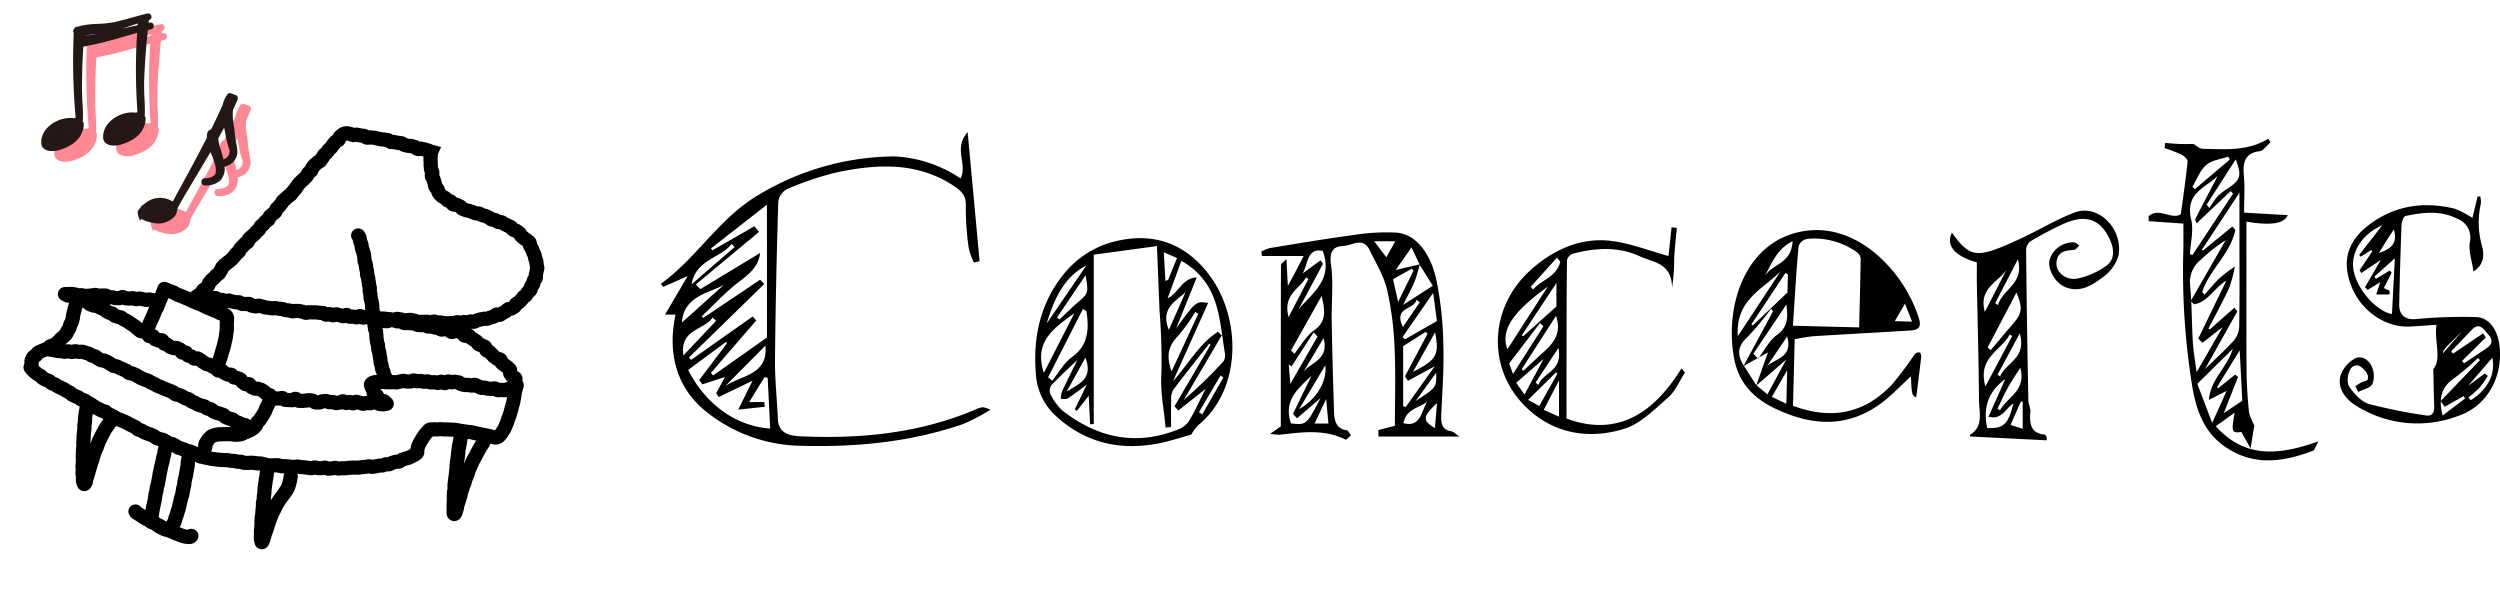 <svg xmlns="http://www.w3.org/2000/svg" width="457.036" height="108.321" viewBox="0 0 457.036 108.321">
  <g id="グループ_98" data-name="グループ 98" transform="translate(-429.705 -1251.065)">
    <g id="グループ_96" data-name="グループ 96" transform="translate(441.315 1251.065) rotate(9)">
      <path id="パス_295" data-name="パス 295" d="M94.958,38.271a3.948,3.948,0,0,0,.026-.512l.011-.1a2.662,2.662,0,0,0,.018-.633,1.9,1.9,0,0,0-.213-.691,4.774,4.774,0,0,0-.142-.531l-.048-.152a1.968,1.968,0,0,0-.315-.637l-.043-.119a5.219,5.219,0,0,0-.222-.541,3.209,3.209,0,0,0-.316-.508c-.028-.038-.056-.075-.081-.116l-.083-.149a4.4,4.4,0,0,0-.294-.479c-.1-.136-.2-.265-.308-.393a1.763,1.763,0,0,0-.471-.872,2.506,2.506,0,0,0-.672-.443,2.285,2.285,0,0,0-.675-.345c-.114-.079-.231-.151-.348-.222l-.05-.032a2.006,2.006,0,0,0-.623-.573c-.171-.1-.349-.185-.526-.274l-.088-.042a2,2,0,0,0-.637-.19,1.9,1.9,0,0,0-.608-.395,4.409,4.409,0,0,0-.472-.149c-.06-.016-.12-.03-.178-.051-.154-.053-.308-.1-.465-.147l-.175-.053c-.043-.016-.084-.036-.126-.055a3.4,3.4,0,0,0-.505-.193,1.832,1.832,0,0,0-.767-.035,2.193,2.193,0,0,0-.544-.2,2.218,2.218,0,0,0-.624-.038,2.009,2.009,0,0,0-.617-.236l-.1-.037a3.155,3.155,0,0,0-.538-.158,3.369,3.369,0,0,0-.521-.04h-.083a.116.116,0,0,0-.024-.014,2.514,2.514,0,0,0-.61-.2,2.121,2.121,0,0,0-.762.024l-.118-.028c-.121-.03-.24-.058-.362-.08s-.221-.038-.332-.055c-.091-.014-.183-.027-.271-.043a2.96,2.96,0,0,0-.549-.048l-.064,0-.156-.035-.219-.047a1.936,1.936,0,0,0-.782-.423c-.17-.047-.339-.094-.506-.145a1.66,1.66,0,0,0-.563-.073,1.7,1.7,0,0,0-.513-.324,2.335,2.335,0,0,0-.591-.141,2.792,2.792,0,0,0-.44-.294,3.309,3.309,0,0,0-.5-.2c-.041-.014-.088-.028-.075-.015a2.578,2.578,0,0,1-.3-.237l-.017-.038a3.259,3.259,0,0,0-.256-.457,2.107,2.107,0,0,0-.422-.44,2.486,2.486,0,0,0-.2-.516l-.1-.187c-.06-.111-.122-.223-.177-.339a2.232,2.232,0,0,0-.266-.416,1.824,1.824,0,0,0-.113-.724,2.644,2.644,0,0,0-.28-.516l-.019,0c-.028-.081-.045-.164-.065-.246-.025-.109-.051-.216-.081-.319a1.2,1.2,0,0,1-.028-.174c-.016-.13-.035-.259-.063-.382-.041-.182-.079-.351-.1-.52a3.075,3.075,0,0,1-.041-.454,3.2,3.2,0,0,0-.034-.421l.361-1.351L71.343,17.9a2.633,2.633,0,0,0-.577-.133l-.627-.073c-.128-.014-.256-.02-.383-.027-.085,0-.168-.009-.249-.016a1.775,1.775,0,0,0-.634.054,1.8,1.8,0,0,0-.626-.189l-.626-.068a2.727,2.727,0,0,0-.708.042l-.437-.039a2.055,2.055,0,0,0-.754-.23,2.956,2.956,0,0,0-.572.016l-.076.01c-.128-.009-.258-.013-.387-.017-.085,0-.169-.006-.254-.011a2.124,2.124,0,0,0-.554.035,1.831,1.831,0,0,0-.731-.207c-.142-.008-.286-.005-.429,0-.074,0-.147,0-.218,0A3.2,3.2,0,0,0,62,17.07c-.047,0-.069.01-.144.01l-.647-.026c-.066,0-.133-.01-.2-.019-.152-.016-.3-.033-.455-.035a3.754,3.754,0,0,0-.529.042c-.044.006-.087.015-.128.016h-.011a2.093,2.093,0,0,0-.528.073,1.726,1.726,0,0,0-.761-.168l-.649.015a1.932,1.932,0,0,1-.249-.013c-.12-.009-.236-.016-.351-.017a2.013,2.013,0,0,0-.721.135A2.548,2.548,0,0,0,56.093,17l-.187-.009a2.9,2.9,0,0,0-.72.017,2.519,2.519,0,0,0-1.191.58,4.093,4.093,0,0,0-.654.7,1.705,1.705,0,0,0-.3.677,1.934,1.934,0,0,0-.457.5l-.338.549a3.022,3.022,0,0,0-.241.492l-.029.08c-.027.041-.061.079-.093.119a3.671,3.671,0,0,0-.287.387,4.129,4.129,0,0,0-.213.395c-.028.054-.052.11-.078.153s-.052.061-.079.092a3.2,3.2,0,0,0-.316.414,1.973,1.973,0,0,0-.247.594,3.088,3.088,0,0,0-.219.441,1.8,1.8,0,0,0-.535.529l-.07.078a2.906,2.906,0,0,0-.351.442c-.06.1-.117.2-.174.294-.048.081-.095.163-.147.246a1.892,1.892,0,0,0-.253.7,2.692,2.692,0,0,0-.329.414,2.434,2.434,0,0,0-.271.662c-.029.042-.06.085-.09.126-.077.108-.153.217-.21.309-.022.028-.047.055-.073.082a3.16,3.16,0,0,0-.336.426c-.031.048-.068.092-.1.136a4.135,4.135,0,0,0-.272.369c-.077.123-.145.251-.211.38a1.493,1.493,0,0,1-.093.172,2.692,2.692,0,0,0-.251.542l-.347.561a3.621,3.621,0,0,0-.233.449l-.017.038a2.108,2.108,0,0,0-.482.51c-.024.03-.052.06-.078.09a3.1,3.1,0,0,0-.3.382c-.022.027-.048.053-.073.079a3.051,3.051,0,0,0-.337.42,2.059,2.059,0,0,0-.253.57c-.071.109-.134.223-.2.336-.036.066-.072.132-.115.2s-.075.1-.114.15c-.088.114-.175.227-.25.344a1.89,1.89,0,0,0-.262.687,2.247,2.247,0,0,0-.306.366l-.067.069a2.943,2.943,0,0,0-.363.437,1.849,1.849,0,0,0-.25.623,1.957,1.957,0,0,0-.39.432c-.077.118-.144.243-.211.367a.738.738,0,0,1-.114.174,2.558,2.558,0,0,0-.4.457,2.031,2.031,0,0,0-.273.672l0,.005a3.177,3.177,0,0,0-.325.4c-.067.1-.13.206-.193.311-.043.073-.086.145-.115.191l-.073.078a2.971,2.971,0,0,0-.332.4c-.022.028-.048.053-.073.079a3.076,3.076,0,0,0-.338.412,1.836,1.836,0,0,0-.263.647,2.131,2.131,0,0,0-.369.414l-.329.505c-.036.056-.079.108-.121.161-.083.1-.164.21-.237.319a1.928,1.928,0,0,0-.273.669,2.846,2.846,0,0,0-.32.389,3.444,3.444,0,0,0-.233.421c-.017.038-.035.077-.052.107-.064.1-.125.193-.186.29-.046.073-.091.147-.135.213-.024.03-.052.058-.079.087-.112.123-.22.247-.325.38a3.168,3.168,0,0,0-.414.445,2.5,2.5,0,0,0-.4.452l-.336.5a1.686,1.686,0,0,0-.258.76,3.209,3.209,0,0,0-.156.362l-.009.024a2.172,2.172,0,0,0-.442.515c-.032.054-.071.105-.109.159-.076.108-.153.218-.194.291l-.059.066a2.829,2.829,0,0,0-.349.445l-.315.509a1.975,1.975,0,0,0-.253.751c-.038.07-.073.141-.108.21l-.016.03a1.924,1.924,0,0,0-.506.506,1.775,1.775,0,0,0-.244.58c-.04.031-.08.066-.121.1l-.8.772-.884-.23c-.131-.034-.266-.06-.4-.084-.07-.012-.141-.023-.207-.04l-.593-.143a1.178,1.178,0,0,1-.114-.047,3.329,3.329,0,0,0-.481-.173c-.124-.032-.25-.058-.376-.083-.077-.016-.154-.03-.231-.05-.128-.033-.257-.058-.387-.083-.073-.014-.148-.028-.221-.046l-.579-.142a1.3,1.3,0,0,0-1.592,1l-.263,1.258a3,3,0,0,0-.3.092,2.1,2.1,0,0,0-1.283.11l-.066-.005a3.3,3.3,0,0,0-.477-.009c-.036,0-.073-.006-.11-.009a2.987,2.987,0,0,0-.534-.016,1.866,1.866,0,0,0-.657.177,2.054,2.054,0,0,0-.579-.043,2.525,2.525,0,0,0-.682.163c-.092.008-.184.018-.276.028l-.106.011a1.941,1.941,0,0,0-.794-.118,1.8,1.8,0,0,0-.864.319c-.076.014-.152.029-.227.047a.318.318,0,0,1-.13.013,2.569,2.569,0,0,0-.626-.038c-.13.01-.256.03-.385.054a1.694,1.694,0,0,0-.88-.175c-.141.01-.281.032-.421.055-.066.011-.132.023-.2.029a3.17,3.17,0,0,0-.519.1c-.038.009-.075.02-.049.022l-.1-.01a2.717,2.717,0,0,0-.579-.023,2.4,2.4,0,0,0-.724.2,2.87,2.87,0,0,0-.49.121l-.02.016a2.514,2.514,0,0,0-.622.145,2.368,2.368,0,0,0-.623-.035,3.7,3.7,0,0,0-.487.082l-.067.016-.009,0a2.333,2.333,0,0,0-.68-.056,1.414,1.414,0,0,1-.181,0,3.782,3.782,0,0,0-.445.011,3.182,3.182,0,0,0-.509.092c-.037.01-.074.02-.1.025a3.513,3.513,0,0,0-.458.076c-.04.009-.079.019-.119.024a1.295,1.295,0,0,0-.187,2.55L8.826,56.6a3.221,3.221,0,0,0,.644.219,1.529,1.529,0,0,0,.693-.011c-.006.087-.011.172-.009.239,0,.037-.013.073-.02.11a3.127,3.127,0,0,0-.062.507,1.805,1.805,0,0,1-.022.208c-.016.123-.03.244-.036.369-.01.2-.022.381-.04.566a2.951,2.951,0,0,0,.011.553L10,59.38c-.015.1-.024.208-.035.31-.009.086-.015.17-.026.237-.012.045-.031.086-.046.13a3.715,3.715,0,0,0-.13.407,3.173,3.173,0,0,0-.068.584c-.014.029-.029.057-.043.085a3.849,3.849,0,0,0-.168.359A2.965,2.965,0,0,0,9.347,62a2.663,2.663,0,0,0-.293.382,1.07,1.07,0,0,1-.079.087,3.253,3.253,0,0,0-.265.312c-.074.1-.14.2-.2.307-.025.041-.047.083-.068.111a3.348,3.348,0,0,0-.269.356c-.02.028-.038.057-.033.057h0a2.421,2.421,0,0,1-.212.169l-.226.154a2.865,2.865,0,0,0-.462.259,1.954,1.954,0,0,0-.5.543l-.015.008a3.423,3.423,0,0,0-.414.238c-.046.031-.1.057-.142.084a3.675,3.675,0,0,0-.443.283c-.031.022-.066.041-.1.061a2.748,2.748,0,0,0-.529.389,1.965,1.965,0,0,0-.441.669,1.942,1.942,0,0,0-.606.756,4.5,4.5,0,0,0-.256.857,1.879,1.879,0,0,0,.06.9,2.321,2.321,0,0,0-.063.734,1.289,1.289,0,0,0,.263.676,2.709,2.709,0,0,0,.535.508l.088.068a3.094,3.094,0,0,0,.54.375l.135.081a5.945,5.945,0,0,0,.626.363,4.853,4.853,0,0,0,.516.2L6.5,72a2.007,2.007,0,0,0,.653.41c.109.041.219.078.329.115l.256.088a2.046,2.046,0,0,0,.567.119,2.252,2.252,0,0,0,.586.333,2.647,2.647,0,0,0,.572.13l.038,0c.058.021.112.05.169.077.13.062.263.123.4.173s.256.085.387.122c.069.02.138.039.2.063a3.581,3.581,0,0,0,.466.129,1.369,1.369,0,0,1,.136.033,1.5,1.5,0,0,1,.151.071,4.363,4.363,0,0,0,.415.184c.12.043.241.081.364.117l.153.047.02.015a2.3,2.3,0,0,0,.6.334,4.09,4.09,0,0,0,.437.124,1.319,1.319,0,0,1,.161.043,3.892,3.892,0,0,0,.455.124c.048.01.1.019.124.027s.065.035.1.053a3.123,3.123,0,0,0,.482.232,1.851,1.851,0,0,0,.332.083c.005.068.01.14.01.219,0,.055,0,.113-.008.174-.008.15-.016.307-.01.477,0,.066,0,.133,0,.2,0,.142-.005.288,0,.433l.038.636c.008.143.028.288.051.434.01.066.022.132.026.194a1.446,1.446,0,0,1,0,.161,4.235,4.235,0,0,0,0,.479,4,4,0,0,0,.07.457,1.372,1.372,0,0,1,.029.161c.006.073.007.149.009.224,0,.134.008.269.02.407.008.079.009.157.013.237,0,.13.009.259.022.39s.028.25.046.376c.011.083.023.167.031.245l.06.632c.016.142.041.283.068.425.013.066.027.133.035.2s.013.158.017.237c.008.132.015.264.03.4l.142,1.257a3.877,3.877,0,0,0,.094.466,1.091,1.091,0,0,1,.035.151l.03.259c.013.126.028.251.044.375a1.977,1.977,0,0,1,.016.2,4.306,4.306,0,0,0,.04.44,4.47,4.47,0,0,0,.1.455c.016.059.031.117.041.176a1.381,1.381,0,0,1,.016.187,4.055,4.055,0,0,0,.05.458,3.838,3.838,0,0,0,.142.517c.015.042.029.082.039.121a1.292,1.292,0,0,1,.021.174,3.218,3.218,0,0,0,.084.512,3.45,3.45,0,0,0,.4.932,1.409,1.409,0,0,0,1.209.692,1.312,1.312,0,0,0,.244-.022c.441-.082,1.012-.4,1.218-1.428a1.042,1.042,0,0,0,.017-.112c.016-.136.021-.271.026-.406,0-.069,0-.137.01-.2s.025-.161.038-.24c.022-.122.041-.242.056-.363l.308-2.389c.012-.082.029-.161.047-.241.024-.117.049-.233.066-.35s.032-.249.044-.37c.009-.077.014-.152.026-.224l.146-.871c.016-.1.031-.2.052-.3a1.229,1.229,0,0,1,.045-.138,3.6,3.6,0,0,0,.124-.426l.057-.3c.017-.092.032-.18.055-.275.028-.122.048-.243.069-.362.012-.069.021-.137.039-.2a1.269,1.269,0,0,1,.063-.169c.049-.123.095-.244.13-.364l.077-.273c.026-.093.049-.183.079-.272.06-.181.121-.351.186-.516.042-.111.079-.219.113-.326a1.693,1.693,0,0,1,.066-.189c.051-.114.106-.221.161-.326l.206-.418c.043-.09.085-.18.133-.269.03-.058.066-.112.1-.168s.067-.116.1-.174c.032,0,.063.016.1.02l.063,0a3.487,3.487,0,0,0,.475.112c.046.009.091.015.134.027.13.043.264.076.4.109.068.016.136.031.2.053s.136.05.2.077c.126.05.253.1.382.141l1.076.332a2.156,2.156,0,0,0,.664.357,3.24,3.24,0,0,0,.51.1c.04.005.079.01.105.015.058.017.114.043.17.066a4.268,4.268,0,0,0,.414.153c.132.04.267.071.4.1.069.015.139.029.2.048a3.178,3.178,0,0,0,.522.1l.1.01.6.179a2.5,2.5,0,0,0,.574.256,3.664,3.664,0,0,0,.484.095,1.282,1.282,0,0,1,.134.02,1.9,1.9,0,0,0,.291.052v.015l-.033.611c-.007.137,0,.279,0,.424a1.612,1.612,0,0,1,.005.2,1.339,1.339,0,0,1-.022.15,4.125,4.125,0,0,0-.056.461c-.008.14,0,.283,0,.429a1.791,1.791,0,0,1,0,.192,1.686,1.686,0,0,1-.022.171,4.289,4.289,0,0,0-.053.452l-.1,1.854c-.007.129-.006.259,0,.389,0,.078,0,.155,0,.231l-.042,1.254a1.108,1.108,0,0,1-.023.158,3.818,3.818,0,0,0-.054.463,3.726,3.726,0,0,0,.017.49c0,.047.011.093.011.135,0,.064-.015.126-.023.189-.02.146-.038.291-.044.437s0,.286.005.427c0,.067.007.134,0,.2,0,.129,0,.256,0,.383,0,.083,0,.163,0,.246l-.016.265c-.009.124-.016.246-.019.364,0,.081-.011.161-.019.24-.013.131-.023.26-.027.389s0,.269,0,.4v.232c0,.022,0,.042,0,.064-.058-.027-.117-.057-.171-.079l-.212-.089c-.119-.05-.227-.094-.318-.137-.061-.029-.113-.054-.155-.078A1.3,1.3,0,0,0,26.895,93a1.975,1.975,0,0,0,1.18,1.088c.129.063.276.124.439.192l.2.083c.057.024.115.054.175.083.135.066.277.135.43.2.194.076.4.157.612.236a4.114,4.114,0,0,0,.439.135l.054.016a1.412,1.412,0,0,0,.793.318h.014c.1.034.2.067.3.1l.134.042c.033.02.062.04.1.058.212.111.443.213.676.31a7.247,7.247,0,0,0,.731.251l.127.037a3.4,3.4,0,0,0,.731.159q.087.008.168.008c.028,0,.052-.005.079-.007l.012,0c.152.042.306.071.459.1.065.012.13.021.193.037l.238.066c.136.039.271.077.407.108.187.044.37.081.549.117l.113.023c.073.014.143.033.213.051a4.591,4.591,0,0,0,.468.1c.263.041.509.074.731.092.115.009.224.012.326.012a4.945,4.945,0,0,0,.553-.032,1.767,1.767,0,0,0,1.628-1.172A1.3,1.3,0,0,0,38.1,94.422a1.589,1.589,0,0,1-.239,0c-.162-.012-.342-.039-.535-.068a2.123,2.123,0,0,1-.214-.051c-.114-.03-.232-.06-.35-.084l-.116-.023-.084-.018c.01-.03.022-.06.035-.092a3.22,3.22,0,0,0,.174-.547,3.334,3.334,0,0,0,.056-.524,1.15,1.15,0,0,1,.008-.136c.012-.067.028-.135.043-.2.032-.144.064-.289.086-.44s.036-.275.054-.416l.028-.228c.009-.067.023-.134.036-.2.027-.141.054-.283.07-.429s.022-.283.027-.427c0-.072,0-.143.01-.211.014-.13.022-.261.028-.392l.063-.876a1.315,1.315,0,0,1,.025-.142,3.725,3.725,0,0,0,.072-.487c.008-.126.012-.253.016-.379l.009-.261c.008-.146,0-.293,0-.439,0-.066-.006-.132,0-.2a1.235,1.235,0,0,1,.022-.159,3.876,3.876,0,0,0,.053-.469,3.276,3.276,0,0,0-.029-.528c-.005-.041-.011-.082-.013-.11,0-.078.009-.155.016-.231.012-.136.022-.272.025-.4,0-.074.009-.148.016-.221.012-.14.022-.279.024-.411s0-.265,0-.4l0-.239.01-.64c0-.085,0-.169.007-.253.005-.129.009-.256.008-.38a3.68,3.68,0,0,0-.053-.522c-.007-.042-.015-.085-.017-.111,0-.064,0-.124.005-.185h0a2.066,2.066,0,0,0,.516.191,1.922,1.922,0,0,0,.41.042c.06,0,.11,0,.161-.008.148.018.3.032.456.042l.141.012a4.9,4.9,0,0,0,.559.03l.123.007c.117.009.237.016.364.016.049,0,.1,0,.15,0,.186-.01.392,0,.614-.015L41.2,82.2c.115,0,.233-.008.361-.016l.6-.039c.113-.007.23-.02.349-.034.079-.009.162-.02.25-.024a3.34,3.34,0,0,0,.461-.065A1.182,1.182,0,0,1,43.357,82h0c.041,0,.083.005.126.009a3.682,3.682,0,0,0,.492.015c.13-.006.263-.022.4-.04.07-.009.142-.02.2-.023a1.192,1.192,0,0,1,.123.01,3.758,3.758,0,0,0,.5.02c.139-.007.277-.024.418-.044.045-.005.089-.013.135-.017l.028.006a2.4,2.4,0,0,0,.657.069,4.214,4.214,0,0,0,.436-.049c.059-.009.119-.021.178-.024a1.971,1.971,0,0,0,.609-.131c.124-.007.25-.02.376-.033.079-.009.159-.017.239-.022l.264-.009c.117,0,.234-.007.352-.014s.262-.022.394-.038a1.117,1.117,0,0,1,.168-.009c0,.048,0,.095,0,.143,0,.134.01.271.022.413.005.077.012.155.014.233,0,.06-.005.121-.009.183-.01.151-.019.3-.016.459l.023.642c0,.081,0,.162,0,.245,0,.13,0,.263,0,.393l.028.634c.006.145.024.291.043.438.009.067.02.136.023.2l.005.258c0,.128,0,.256.01.385s.022.272.039.408c.01.077.018.154.022.22,0,.043-.005.086-.009.13a3.383,3.383,0,0,0-.017.52,4.21,4.21,0,0,0,.057.454,1.815,1.815,0,0,1,.026.187l.042.638c.009.126.022.25.035.375l.024.263a1.636,1.636,0,0,1,0,.184,4,4,0,0,0,.006.456l.049.643a4.459,4.459,0,0,0,.067.458c.011.064.024.126.03.181l.063.652c.008.076.009.15.012.224,0,.149.01.293.028.429.018.157.046.308.072.453l.035.2c.012.085.019.165.028.242.016.161.034.311.06.445a3.764,3.764,0,0,0,.294.893,1.383,1.383,0,0,0,1.275.875,1.344,1.344,0,0,0,.147-.008C53,95.7,53.2,94.7,53.265,94.37c.008-.04.014-.08.019-.121.011-.11.026-.218.04-.323l.035-.267q.036-.3.075-.588a1.823,1.823,0,0,1,.041-.2c.031-.131.06-.262.077-.385.016-.107.035-.211.054-.313l.047-.269c.017-.108.033-.213.047-.318s.024-.18.041-.271.034-.206.049-.307.025-.178.043-.267c.04-.2.079-.386.121-.569.027-.121.048-.24.068-.357.013-.073.023-.146.04-.211.028-.108.06-.211.092-.311l.074-.247c.021-.074.05-.144.077-.213.042-.107.083-.212.117-.317.041-.126.073-.252.1-.376.015-.059.026-.117.043-.167l.06-.162c.046-.128.09-.25.138-.369s.1-.226.149-.331l.083-.18c.047-.1.1-.2.148-.3l.107-.212c.038-.075.079-.146.119-.214.061-.106.12-.21.171-.311.071-.14.131-.279.191-.416l.155-.331a4.423,4.423,0,0,0,.23-.505,4.324,4.324,0,0,0,.156-.6l.031-.144a4.961,4.961,0,0,0,.089-.617l.022-.21c.022-.2.043-.417.046-.651l0-.142c0-.176.006-.362-.005-.556a1.27,1.27,0,0,0-.18-.573h0l.016-.017c.041,0,.076,0,.114.006a3.261,3.261,0,0,0,.528,0l.61-.056c.035,0,.079,0,.119,0a3.179,3.179,0,0,0,.521-.008c.064-.007.13-.007.2-.009.143,0,.287-.009.428-.025a2,2,0,0,0,.661-.207,2.332,2.332,0,0,0,.579.006c.121-.016.241-.035.361-.054l.258-.04a2.241,2.241,0,0,0,.539-.148,1.849,1.849,0,0,0,.714.042,3.212,3.212,0,0,0,.509-.124c.039-.012.077-.026.1-.032a2.722,2.722,0,0,0,.567-.16l.009,0a2.214,2.214,0,0,0,.673,0c.149-.025.294-.062.44-.1a1.82,1.82,0,0,1,.18-.045l.25-.038c.124-.018.25-.036.372-.059a3.34,3.34,0,0,0,.5-.14c.039-.014.079-.029.109-.037.132-.025.262-.058.392-.091.075-.019.149-.038.226-.054s.128-.018.192-.026c.146-.016.292-.035.435-.066.073-.016.147-.026.22-.037.136-.02.271-.041.4-.072s.286-.075.426-.121c.06-.02.121-.041.187-.056.126-.029.252-.065.376-.1l.237-.065c.143-.035.282-.081.421-.13l.06-.021a1.993,1.993,0,0,0,.785-.041c.137-.038.271-.085.4-.132.068-.023.136-.048.206-.069.145-.042.286-.1.425-.153.058-.023.116-.048.18-.068a1.387,1.387,0,0,1,.149-.031,3.585,3.585,0,0,0,.484-.117,2.306,2.306,0,0,0,.57-.294,2.131,2.131,0,0,0,.662-.129,2.16,2.16,0,0,0,.667-.427c.1-.044.2-.09.29-.136l.113-.054h.015a2.185,2.185,0,0,0,.718-.193,2.077,2.077,0,0,0,.629-.494l.061-.032c.143-.073.284-.145.393-.212l.087-.032a2.6,2.6,0,0,0,.567-.27l.111-.074c.161-.1.317-.207.463-.317.048-.036.1-.07.149-.1a4.423,4.423,0,0,0,.426-.316,4.728,4.728,0,0,0,.373-.366l.092-.095a1.264,1.264,0,0,0,.3-.564,1.287,1.287,0,0,0,.033-.9l0-.022c.009-.081.013-.168.017-.258a1.11,1.11,0,0,1,.011-.167c.041-.159.092-.328.147-.5.04-.116.088-.232.136-.35l.069-.172c.068-.174.142-.345.216-.509s.161-.336.244-.494a1.616,1.616,0,0,1,.131-.2c.051-.07.1-.138.141-.2l.187-.06a1.574,1.574,0,0,1,.192-.024c.13-.014.262-.028.389-.053s.25-.054.375-.087a1.928,1.928,0,0,1,.2-.048c.075-.011.151-.015.227-.02.123-.009.246-.017.367-.033.1-.014.206-.03.31-.048s.184-.03.281-.041l.2-.022c.129-.015.257-.029.39-.041.117-.009.236-.024.353-.041.082-.011.162-.023.243-.029l.047,0c0,.093,0,.184,0,.29l0,.252,0,.19c0,.147-.007.3-.006.46,0,.064-.005.13-.009.2-.009.146-.016.3-.014.448l.016.641c0,.125.012.253.021.383l.014.259c0,.12.011.242.018.365l.014.271c0,.078,0,.156,0,.234,0,.135,0,.269,0,.407l.021.635c.007.149.027.3.047.445.01.065.022.13.025.191l.067,1.281c.005.085.006.169.008.254,0,.128,0,.256.011.386.005.073,0,.146,0,.219,0,.14,0,.28.009.421l.042.639a3.149,3.149,0,0,0,.095.535c.01.039.022.077.024.088a1.17,1.17,0,0,1-.007.123,3.1,3.1,0,0,0-.009.537c.012.132.027.263.043.391l.028.245a4.241,4.241,0,0,0,.081.489c.011.054.025.107.031.159l.019.193c.017.159.033.312.051.456.028.236.054.456.085.659.036.255.078.48.115.68.017.085.026.163.034.232a2.245,2.245,0,0,0,.168.689,1.418,1.418,0,0,0,1.289.871,1.392,1.392,0,0,0,.157-.009c.4-.045,1.1-.294,1.333-1.455.008-.038.014-.076.018-.115.01-.092.023-.183.037-.274.016-.111.032-.221.045-.332a4.044,4.044,0,0,0,.018-.468,1.2,1.2,0,0,1,0-.147c.011-.092.025-.183.04-.272.017-.109.034-.217.047-.325.01-.091.025-.18.041-.268.017-.111.035-.221.049-.332.011-.085.027-.169.041-.252.021-.115.041-.23.055-.34a3.573,3.573,0,0,0,.026-.479c0-.044,0-.086,0-.127l.187-1.186a1.915,1.915,0,0,1,.044-.191c.034-.13.066-.26.088-.391a4.334,4.334,0,0,0,.046-.432c0-.055.005-.111.014-.161.015-.079.035-.155.054-.231.029-.117.058-.234.079-.345.016-.086.038-.171.06-.254.028-.111.054-.22.076-.324a3.571,3.571,0,0,0,.06-.484c0-.041,0-.079.007-.1.019-.083.044-.163.067-.243.033-.11.064-.218.11-.4.041-.168.082-.332.123-.484.028-.107.053-.213.077-.319.02-.083.037-.166.062-.248a1.638,1.638,0,0,1,.07-.181c.049-.123.1-.244.134-.357s.075-.219.113-.326l.172-.508c.028-.092.057-.183.09-.273l.408-1.12a1.313,1.313,0,0,1,.066-.136,3.749,3.749,0,0,0,.189-.407c.047-.12.089-.244.13-.37l.074-.218.053-.147.417.035a2.2,2.2,0,0,0,1.484-.433,2.606,2.606,0,0,0,.648-.759l.054-.085a5.122,5.122,0,0,0,.383-.753l.065-.142a4.525,4.525,0,0,0,.228-.552c.05-.157.091-.323.13-.493l.062-.254c.05-.2.1-.4.147-.619.031-.145.052-.293.073-.442l.034-.224c.009-.054.027-.106.041-.16a3.778,3.778,0,0,0,.113-.491c.022-.147.039-.3.056-.446l.024-.219c.028-.218.054-.439.078-.66l.026-.238c.016-.139.031-.276.043-.417.008-.081.017-.161.028-.242.018-.139.035-.277.044-.408s.014-.291.018-.433l.008-.225c.009-.155.006-.308,0-.457,0-.069-.005-.137,0-.209.005-.143.006-.282.007-.416l0-.239c0-.081.011-.158.018-.231a4.136,4.136,0,0,0,.029-.43v-.012a2.151,2.151,0,0,0,.092-.645,1.5,1.5,0,0,0-.409-.972,1.541,1.541,0,0,0-1.211-1.591,1.606,1.606,0,0,0-.462-1.007,2.551,2.551,0,0,0-.534-.384l-.04-.015a2.167,2.167,0,0,0-.718-.4,2.1,2.1,0,0,0-.331-.189,1.689,1.689,0,0,0-.582-.682,1.751,1.751,0,0,0-1-.263c-.094-.05-.183-.1-.273-.138a2.155,2.155,0,0,0-.52-.4c-.032-.022-.061-.047-.093-.071a3.592,3.592,0,0,0-.378-.263,1.857,1.857,0,0,0-.361-.16,1.61,1.61,0,0,0-.562-.6,2.022,2.022,0,0,0-.772-.262,1.853,1.853,0,0,0-.5-.147,1.843,1.843,0,0,0-.5-.38c-.146-.075-.3-.143-.45-.211l-.16-.072c-.151-.069-.306-.132-.462-.194a1.884,1.884,0,0,0-.761-.484c-.029-.009-.056-.007-.085-.014.02-.012.044-.023.063-.035a1.917,1.917,0,0,0,.657-.079,2.073,2.073,0,0,0,.707-.407,3.342,3.342,0,0,0,.376-.192L85.6,49.2c.1-.034.2-.067.3-.105h.007a2.135,2.135,0,0,0,.756-.165,3.428,3.428,0,0,0,.447-.247,1.084,1.084,0,0,1,.121-.072c.06-.03.123-.056.184-.082.136-.059.273-.118.408-.188A1.712,1.712,0,0,0,88.266,48,1.6,1.6,0,0,0,89,47.772a2.532,2.532,0,0,0,.478-.4l.024-.032c.129-.088.25-.186.37-.284.049-.04.1-.081.147-.117a2.063,2.063,0,0,0,.411-.414,1.8,1.8,0,0,0,.659-.364l.149-.124c.123-.1.244-.2.357-.312a1.751,1.751,0,0,0,.428-.7,2.392,2.392,0,0,0,.389-.365,4.556,4.556,0,0,0,.291-.4c.033-.048.065-.1.1-.142a3.039,3.039,0,0,0,.289-.5l.012-.026a2.071,2.071,0,0,0,.494-.565,3.419,3.419,0,0,0,.226-.507l.009-.028a1.959,1.959,0,0,0,.464-.664,1.791,1.791,0,0,0,.123-.736,1.855,1.855,0,0,0,.325-1.2,1.757,1.757,0,0,0,.275-.743,2.217,2.217,0,0,0-.066-.788c0-.028.006-.059.009-.087M26.484,58.961c.037-.132.066-.264.092-.4.014-.066.025-.132.046-.2l.336-1.174c.034-.122.061-.244.087-.367.017-.075.032-.15.054-.226.035-.128.061-.256.087-.385.015-.071.028-.142.044-.2.012-.037.029-.073.045-.11a3.266,3.266,0,0,0,.171-.476c.029-.116.055-.232.082-.35l.059-.252c.034-.136.057-.275.078-.416.009-.064.017-.128.032-.187a1.225,1.225,0,0,1,.045-.13,3.741,3.741,0,0,0,.142-.459l.1-.481.238.049c.077.015.155.03.219.047.039.012.076.03.115.047a3.224,3.224,0,0,0,.484.174l.6.145c.13.034.263.059.4.083.07.012.141.023.208.041l1.2.313c.071.018.14.043.209.066.126.043.252.085.382.117s.235.057.352.082c.085.018.169.036.256.059l.6.149c.133.035.269.06.4.085.069.011.137.022.2.039s.133.041.2.064c.13.045.262.089.4.123.066.017.129.041.193.063.132.046.265.09.4.124s.261.059.393.083c.073.014.145.027.217.045l.6.156c.128.034.258.059.388.084.073.014.147.026.22.045a1.351,1.351,0,0,1,.149.055,3.923,3.923,0,0,0,.44.148,3.547,3.547,0,0,0,.459.08c.011.082.018.163.026.243.01.1.021.2.033.3.016.129.04.255.065.378.013.071.028.14.036.216.012.12.031.239.049.355.013.078.027.153.032.227a1.716,1.716,0,0,1-.005.2c-.005.13-.01.258-.006.389l.015.282c.006.1.014.194.013.29,0,.075-.011.149-.019.225-.012.117-.025.233-.03.35l-.009.258c0,.107-.005.215-.014.319-.013.144-.03.29-.048.439l-.016.144c-.022.193-.049.391-.078.6l-.084.6c-.018.123-.03.251-.041.381-.007.078-.011.157-.023.229a1.97,1.97,0,0,1-.045.194c-.034.139-.067.279-.091.42l0,.024a2.414,2.414,0,0,0-.65-.083l-.068-.032c-.142-.064-.285-.126-.421-.181a2.486,2.486,0,0,0-.565-.271,1.222,1.222,0,0,1-.123-.055,3.422,3.422,0,0,0-.449-.183,1.6,1.6,0,0,0-.845-.022,1.966,1.966,0,0,0-.376-.165,2.046,2.046,0,0,0-.414-.082,1.612,1.612,0,0,0-.7-.457,1.583,1.583,0,0,0-.58-.068,1.531,1.531,0,0,0-.579-.338c-.119-.036-.238-.068-.359-.1-.076-.02-.153-.039-.228-.062A1.673,1.673,0,0,0,30.3,60.7l-.125-.022-.064-.01h0a2.283,2.283,0,0,0-.608-.309,2.4,2.4,0,0,0-.282-.067,1.566,1.566,0,0,0-.786-.582,1.644,1.644,0,0,0-1.028.025,1.572,1.572,0,0,0-.979-.579Zm-8.7-3.04a.508.508,0,0,1,.177-.016,2.478,2.478,0,0,0,.623.038,3.506,3.506,0,0,0,.488-.081c.043-.009.085-.022.124-.026a1.662,1.662,0,0,0,.665-.2,1.774,1.774,0,0,0,.562.05c.119-.009.237-.022.355-.035.088-.01.174-.02.257-.026a2.372,2.372,0,0,0,.6-.133,2.2,2.2,0,0,0,.637.056,1.973,1.973,0,0,0,.711-.2,3.273,3.273,0,0,0,.509.015,1.021,1.021,0,0,1,.135.007,3.516,3.516,0,0,0,.485.009,2.307,2.307,0,0,0,.62-.14l.033.005c-.009.031-.025.06-.033.092-.032.12-.057.241-.082.362-.015.074-.028.149-.048.221-.031.116-.058.233-.084.351-.016.079-.034.157-.054.231l-.235.83c-.034.111-.068.224-.1.332-.035.124-.062.252-.089.383-.015.068-.028.138-.047.207l-.054.181c-.022-.011-.035-.022-.06-.033l-.021-.018a2.318,2.318,0,0,0-.585-.365c-.083-.035-.165-.073-.247-.111-.1-.046-.2-.092-.3-.135-.065-.028-.13-.06-.193-.091-.123-.06-.246-.117-.376-.171-.058-.022-.114-.053-.169-.08-.13-.064-.258-.126-.393-.179a4.317,4.317,0,0,0-.428-.134c-.055-.015-.109-.027-.142-.039l-.092-.051a3.037,3.037,0,0,0-.477-.232,2.019,2.019,0,0,0-.777-.107,2.33,2.33,0,0,0-.421-.065,1.99,1.99,0,0,0-.55-.311A2.237,2.237,0,0,0,18,56.2l-.32-.117c-.047-.034-.105-.073-.173-.113.092-.013.183-.028.275-.046m-7.071,8.525c.027-.043.054-.087.082-.128l.073-.079a3.64,3.64,0,0,0,.422-.523,2.52,2.52,0,0,0,.408-.584,2.458,2.458,0,0,0,.2-.646l.006-.058c.016-.039.037-.077.058-.116a3.437,3.437,0,0,0,.231-.542,2.459,2.459,0,0,0,.1-.651l0-.047c.01-.038.027-.076.041-.115a3.263,3.263,0,0,0,.164-.558c.027-.149.043-.3.058-.461l.024-.216a2.617,2.617,0,0,0,0-.613l-.01-.061c.02-.218.035-.439.047-.666,0-.059.011-.117.019-.176a4.136,4.136,0,0,0,.041-.457l.018-.1c.021-.106.025-.218.036-.328l.03.009c.095.033.19.065.287.092a2,2,0,0,0,.736.349c.128.028.256.05.383.073.079.012.158.025.237.042a1.938,1.938,0,0,0,.748.01,2.441,2.441,0,0,0,.5.18l.6.153a1.619,1.619,0,0,0,.415.231l.573.212a2.027,2.027,0,0,0,.59.112,1.984,1.984,0,0,0,.543.3,2.351,2.351,0,0,0,.706.119,2.4,2.4,0,0,0,.593.073,3.033,3.033,0,0,0,.446.218c.13.049.265.087.4.123a1.454,1.454,0,0,1,.161.046c.06.023.117.054.175.083.117.059.236.116.353.163.073.029.144.065.216.1.1.05.2.1.307.142l.222.1c.092.042.183.085.275.124l.022.019a2.142,2.142,0,0,0,.554.349l.079.052a2.651,2.651,0,0,0,.522.283,1.934,1.934,0,0,0,.868.105,1.681,1.681,0,0,0,.176.031,1.506,1.506,0,0,0,1.353.623,1.54,1.54,0,0,0,.551.327,3.049,3.049,0,0,0,.54.117l.076.008a1.476,1.476,0,0,0,.582.072,1.5,1.5,0,0,0,.585.35,2.986,2.986,0,0,0,.549.108h.016a2.251,2.251,0,0,0,.6.3,3.561,3.561,0,0,0,.468.1c.044.009.089.013.128.023a1.63,1.63,0,0,0,.95,0,1.618,1.618,0,0,0,.776.556,1.533,1.533,0,0,0,.623.062,1.563,1.563,0,0,0,.554.31,2.3,2.3,0,0,0,.6.095,2.181,2.181,0,0,0,.566.282,1.63,1.63,0,0,0,.926,0,3.2,3.2,0,0,0,.325.125c-.03-.009-.056-.018-.017.007a2.5,2.5,0,0,0,.57.274,1.148,1.148,0,0,1,.135.058,3.87,3.87,0,0,0,.435.173,2.317,2.317,0,0,0,.7.092l.095.041c.135.056.269.111.41.155l.415.123a1.892,1.892,0,0,0,.706.421,1.618,1.618,0,0,0,.746.046,1.757,1.757,0,0,0,.465.227c.112.035.225.067.337.1l.257.074a1.629,1.629,0,0,0,.665.064,1.677,1.677,0,0,0,.527.279,2.015,2.015,0,0,0,.8.069c.062.016.127.03.19.043a1.58,1.58,0,0,0,.7.49l.082.045a2.607,2.607,0,0,0,.522.242,1.542,1.542,0,0,0,.655.062,1.57,1.57,0,0,0,.523.289c.112.037.224.07.332.1l.252.077a1.791,1.791,0,0,0,.961.027,3.483,3.483,0,0,0,.35.041l.066.036c.1.05.19.1.283.136a2.36,2.36,0,0,0,.486.323l0,.006c-.031.126-.068.249-.105.372l-.111.383c-.029.107-.059.215-.092.316a2.9,2.9,0,0,0-.113.5l-.048.176c-.05.136-.1.272-.157.41-.049.12-.105.237-.16.356l-.178.395c-.04.092-.079.184-.106.242l-.063.083a3.077,3.077,0,0,0-.282.409,1.8,1.8,0,0,0-.158.4,2.167,2.167,0,0,0-.508-.211,1.722,1.722,0,0,0-.634-.051l-.25-.073c-.112-.035-.228-.069-.351-.1s-.24-.059-.366-.085l-.141-.029a2.2,2.2,0,0,0-.671-.329,2.557,2.557,0,0,0-.7-.075c-.091-.024-.183-.046-.276-.068l-.124-.03a2.017,2.017,0,0,0-.7-.372,3.71,3.71,0,0,0-.466-.09,1.449,1.449,0,0,1-.153-.025,2.592,2.592,0,0,0-.595-.083l-.038.006c-.111-.031-.226-.059-.342-.085l-.135-.033a2.05,2.05,0,0,0-.692-.359,2.333,2.333,0,0,0-.638-.074,2.39,2.39,0,0,0-.578-.256,2.608,2.608,0,0,0-.705-.078c-.132-.032-.266-.054-.4-.073a1.223,1.223,0,0,1-.149-.024c-.057-.016-.112-.041-.168-.063-.14-.055-.282-.108-.427-.149-.117-.032-.234-.06-.352-.088l-.173-.041-.014-.009a2.3,2.3,0,0,0-.645-.311,3.229,3.229,0,0,0-.535-.09c-.038,0-.076-.005-.086-.005-.041-.014-.079-.034-.119-.051a3.372,3.372,0,0,0-.477-.181l-.614-.161a2.127,2.127,0,0,0-.624-.067,2.037,2.037,0,0,0-.585-.277c-.117-.033-.234-.061-.352-.09-.087-.021-.173-.041-.259-.065-.141-.04-.285-.067-.429-.093-.064-.011-.129-.021-.19-.038-.126-.035-.255-.064-.383-.092-.078-.016-.155-.033-.229-.053-.117-.033-.234-.062-.351-.09-.087-.022-.174-.042-.261-.067-.123-.034-.247-.062-.371-.091-.08-.018-.161-.035-.233-.055-.041-.014-.081-.034-.122-.052a3.457,3.457,0,0,0-.471-.178l-.6-.169c-.046-.015-.089-.035-.134-.054a3.632,3.632,0,0,0-.453-.168,3.413,3.413,0,0,0-.5-.093,1.119,1.119,0,0,1-.125-.018c-.124-.034-.249-.062-.375-.089-.078-.017-.155-.034-.233-.055a1.866,1.866,0,0,1-.176-.064c-.137-.053-.274-.1-.4-.14-.039-.014-.075-.033-.113-.05a3.358,3.358,0,0,0-.477-.183c-.123-.035-.249-.064-.372-.092-.081-.019-.161-.036-.24-.059a2.065,2.065,0,0,0-.632-.067,2.078,2.078,0,0,0-.574-.269l-1.212-.323c-.087-.024-.174-.052-.26-.079-.112-.035-.225-.071-.338-.1a2.17,2.17,0,0,0-.7-.062,2.787,2.787,0,0,0-.506-.208c-.036-.014-.071-.032-.106-.048a2.971,2.971,0,0,0-.494-.193l-.595-.175a2.005,2.005,0,0,0-.771-.048c-.018-.006-.036-.015-.054-.022-.113-.045-.226-.087-.339-.123l-.029-.019a2.24,2.24,0,0,0-.621-.291,3.063,3.063,0,0,0-.574-.089l-.048,0A1.338,1.338,0,0,1,16,64.383a3.282,3.282,0,0,0-.465-.175,2.428,2.428,0,0,0-.63-.079,3.652,3.652,0,0,0-.551-.1l-.06,0a1.314,1.314,0,0,0-.556-.021c-.132.024-.255.05-.373.074l-.194.04a.4.4,0,0,0-.045-.005,2.345,2.345,0,0,0-.666.01,2.462,2.462,0,0,0-.612.206,2.744,2.744,0,0,0-.594,0,2.584,2.584,0,0,0-.565.148c.007-.01.016-.02.022-.031m53.8-12.274c.033.007.076.011.114.017.01.03.02.061.031.092.027.076.055.152.079.23l.186.6a1.92,1.92,0,0,0,.281.566c.018.061.03.125.044.188.03.143.062.287.105.424a1.554,1.554,0,0,1,.033.158,3.8,3.8,0,0,0,.108.455l.193.6a3.382,3.382,0,0,0,.213.49c.018.034.036.067.042.075.009.039.014.079.02.117a3.174,3.174,0,0,0,.115.513,2.946,2.946,0,0,0,.246.526l.111.291c.037.123.075.245.117.364l.083.242c.041.123.082.243.123.354a1.245,1.245,0,0,1,.028.125,3.173,3.173,0,0,0,.136.5c.056.149.124.29.191.427.028.058.057.114.079.168s.044.128.064.191a4.132,4.132,0,0,0,.159.44,3.312,3.312,0,0,0,.3.511l.052.073c.016.038.027.076.039.113l.01.03h0a2.744,2.744,0,0,0-.979.324A1.843,1.843,0,0,0,65.759,62.7a1.816,1.816,0,0,0,.339,1.316,2.018,2.018,0,0,0,.345.481,1.763,1.763,0,0,0,.229.627l-.115.014a1.953,1.953,0,0,0-.573.173,2.006,2.006,0,0,0-.5-.047,2.064,2.064,0,0,0-.792-.057,1.547,1.547,0,0,0-.652.253,1.585,1.585,0,0,0-.56-.018,1.7,1.7,0,0,0-.471.139,1.611,1.611,0,0,0-.762-.083,1.785,1.785,0,0,0-.864.4c-.08.024-.153.051-.218.078a1.881,1.881,0,0,0-.723-.051,4.057,4.057,0,0,0-.44.088l-.006,0a1.84,1.84,0,0,0-.788-.085,2.846,2.846,0,0,0-.554.136l-.047.022a1.782,1.782,0,0,0-.838.347l-.05.008a1.7,1.7,0,0,0-.939-.2,1.975,1.975,0,0,1-.2.006c-.135,0-.269,0-.406.016a2.39,2.39,0,0,0-.693.185,1.94,1.94,0,0,0-.506.138c-.111.009-.222.023-.332.04a1.64,1.64,0,0,0-.906-.222,1.66,1.66,0,0,0-.953.386l-.047.005c-.068.009-.134.018-.2.022-.112.007-.22.019-.325.033a1.618,1.618,0,0,0-.873-.216,2.125,2.125,0,0,0-.743.192,3.732,3.732,0,0,0-.415.078h-.069a1.244,1.244,0,0,0-.24-.139,1.588,1.588,0,0,0-.46-.225,3.007,3.007,0,0,0-.423-.085,1.915,1.915,0,0,0-.613-.364l-.095-.048a3.535,3.535,0,0,0-.472-.212,1.923,1.923,0,0,0-.629-.1,1.688,1.688,0,0,0-.917-.031l-.082-.024a1.729,1.729,0,0,0-.771-.528,1.627,1.627,0,0,0-.873-.023l-.056-.029a1.743,1.743,0,0,0-.819-.582,4.41,4.41,0,0,0-.433-.105,1.681,1.681,0,0,1-.171-.038,1.778,1.778,0,0,0-.567-.079,1.724,1.724,0,0,0-.6-.336,1.758,1.758,0,0,0-.915-.023l-.194-.057a2.07,2.07,0,0,0-.609-.364l.06-.33c.011-.073.031-.145.048-.215.034-.136.066-.27.089-.412s.035-.283.047-.421c.005-.072.01-.142.022-.213.028-.187.052-.368.076-.545l.012-.092c.031-.223.06-.439.085-.65l.016-.14c.021-.174.041-.347.056-.522.013-.156.018-.311.022-.465l.007-.208c0-.065.011-.13.019-.2.016-.161.032-.321.034-.483s-.008-.315-.018-.475l-.011-.207c0-.057,0-.115.005-.173a4.162,4.162,0,0,0,0-.509c-.01-.15-.033-.3-.057-.456-.012-.071-.023-.142-.031-.209-.015-.147-.041-.3-.071-.447-.014-.069-.028-.14-.038-.214L40.52,55.7c-.014-.142-.029-.287-.062-.508A2.044,2.044,0,0,0,38.9,53.28a2.367,2.367,0,0,0,.255-.1,3.009,3.009,0,0,0,.4.041c.079,0,.158.008.237.013.129.009.258.018.387.021a2.419,2.419,0,0,0,.505-.051,1.821,1.821,0,0,0,.743.177,2.323,2.323,0,0,0,.58-.067l.047-.015a1.7,1.7,0,0,0,.491-.062,1.53,1.53,0,0,0,.759.183.983.983,0,0,1,.215.009c.13.009.257.016.383.016h.025a1.8,1.8,0,0,0,.8-.206,2.669,2.669,0,0,0,.4.027l.092.017a2.349,2.349,0,0,0,.588.064l1.248-.041a2.514,2.514,0,0,0,.686-.129l.155.005c.135.005.267.009.406.006s.25-.014.375-.024l.165-.012.022.005a2.159,2.159,0,0,0,.69.092l.594-.034.105.013a3.1,3.1,0,0,0,.549.036,2.353,2.353,0,0,0,.721-.164c.13-.012.26-.034.39-.059.043-.009.085-.019.1-.022l.105.012a3.019,3.019,0,0,0,.456.035l.031.008a2.207,2.207,0,0,0,.691.08,2.107,2.107,0,0,0,.756-.2c.107-.012.213-.029.32-.048a1.142,1.142,0,0,1,.155-.024,3.562,3.562,0,0,0,.492-.073c.042-.009.085-.02.126-.024.206-.013.413,0,.623-.016.128-.007.256-.024.383-.041a1.709,1.709,0,0,0,.872.184,1.992,1.992,0,0,0,.612-.146,2.03,2.03,0,0,0,.63.064,1.736,1.736,0,0,0,.743-.235,1.933,1.933,0,0,0,.376.028l.019.005a2.2,2.2,0,0,0,.725.081,1.586,1.586,0,0,0,.619-.18,1.6,1.6,0,0,0,.619.075,3.386,3.386,0,0,0,.5-.083l.1-.024c.037,0,.073.005.111.009a3.27,3.27,0,0,0,.535.014,1.618,1.618,0,0,0,.66-.2,1.622,1.622,0,0,0,.574.054,1.8,1.8,0,0,0,.663-.193M19.538,77.217l-.173.35c-.074.145-.15.294-.218.447a4.084,4.084,0,0,0-.168.454c-.02.061-.04.124-.06.18-.079.2-.154.409-.228.632-.045.134-.084.274-.123.419l-.06.215c-.013.045-.033.089-.051.135a3.78,3.78,0,0,0-.166.483c-.036.136-.062.28-.087.427-.011.068-.022.139-.037.2-.03.129-.055.262-.08.4l-.02.106c-.01-.053-.021-.1-.026-.158l-.06-.617c-.012-.115-.027-.228-.042-.341-.012-.089-.025-.178-.034-.265s-.01-.164-.012-.246c-.005-.125-.01-.25-.022-.371-.007-.079-.009-.159-.01-.238,0-.125-.006-.25-.016-.376a4.4,4.4,0,0,0-.071-.454,1.312,1.312,0,0,1-.027-.148,1.346,1.346,0,0,1,0-.177c.005-.147.009-.293,0-.441s-.031-.28-.052-.415c-.009-.064-.021-.125-.025-.187l-.036-.61c0-.087,0-.173,0-.256,0-.048,0-.092,0-.139h0c.123.043.249.079.375.115.073.021.148.04.219.065.11.038.221.073.332.109l.261.085a2.026,2.026,0,0,0,.585.1,2.162,2.162,0,0,0,.292.193c-.055.105-.108.212-.16.321m15.394,5.775c0,.119-.01.24-.009.357l-.01.619,0,.3c0,.1,0,.208,0,.318,0,.074-.008.149-.015.225-.011.127-.022.255-.025.388,0,.079-.009.161-.016.241-.01.122-.021.244-.023.371a3.214,3.214,0,0,0,.03.5c.005.042.011.084.012.12a1.27,1.27,0,0,1-.022.157,4.067,4.067,0,0,0-.053.454c-.006.137,0,.275,0,.413,0,.068.007.136,0,.2-.006.11-.009.219-.011.329s-.005.19-.012.288a1.374,1.374,0,0,1-.026.142,3.68,3.68,0,0,0-.069.46l-.044.6c-.009.106-.016.212-.022.319s-.009.187-.019.283c-.013.128-.017.256-.021.383,0,.074,0,.148-.011.218s-.025.147-.039.218c-.024.127-.048.254-.063.375l-.031.249c-.014.117-.028.231-.043.342-.013.085-.033.167-.051.248-.025.11-.05.219-.069.331a3.775,3.775,0,0,0-.044.468c0,.042,0,.085,0,.1-.011.042-.03.082-.045.122a3.724,3.724,0,0,0-.139.41c-.089-.024-.177-.047-.263-.074a1.934,1.934,0,0,1-.188-.074c-.13-.055-.262-.109-.392-.151s-.247-.073-.371-.105l-.089-.024c-.022-.016-.05-.031-.071-.047l-.1-.072c-.037-.024-.072-.047-.1-.07.007-.085.012-.176.013-.272V92.41c0-.115,0-.234,0-.366v-.288c0-.105,0-.214,0-.322,0-.072.01-.145.016-.219.013-.132.025-.266.029-.4,0-.089.009-.178.015-.269.008-.114.016-.23.02-.345s0-.237,0-.358c0-.086,0-.174,0-.265.005-.135,0-.271-.005-.408,0-.07-.008-.14,0-.209s.012-.123.021-.184c.021-.143.039-.288.046-.437a3.693,3.693,0,0,0-.019-.478c0-.048-.011-.1-.01-.143a1.36,1.36,0,0,1,.022-.155,3.864,3.864,0,0,0,.055-.465l.041-1.243c.007-.13.006-.26,0-.389,0-.077,0-.154,0-.231l.1-1.849a1.653,1.653,0,0,1,.024-.186,4.044,4.044,0,0,0,.05-.433c.008-.148,0-.294,0-.44a1.817,1.817,0,0,1,0-.182,1.645,1.645,0,0,1,.024-.174,3.851,3.851,0,0,0,.054-.438,4.614,4.614,0,0,0,0-.465c0-.054-.008-.106-.005-.155l.006-.11c.057.021.113.044.171.064a2.471,2.471,0,0,0,.583.239,3.594,3.594,0,0,0,.472.079c.048.006.1.009.145.02a4.462,4.462,0,0,0,.44.079l.091.012.015.008c0,.074,0,.148,0,.223s0,.13-.006.2c-.006.131-.012.266-.01.413a3.61,3.61,0,0,0,.049.461,1.151,1.151,0,0,1,.021.145c0,.081,0,.165-.006.25M39.7,75.384a4.089,4.089,0,0,0-.675.387,2.853,2.853,0,0,0-.541.557l-.077.1a2.958,2.958,0,0,0-.431.729l-.086.184a3.621,3.621,0,0,0-.292.756,2.051,2.051,0,0,0-.016.8,2.649,2.649,0,0,0-.1.328c-.094-.041-.187-.084-.29-.12a2.872,2.872,0,0,0-.5-.115c-.035-.005-.071-.009-.106-.018a1.292,1.292,0,0,0-.651-.041,1.829,1.829,0,0,0-.37-.136c-.141-.035-.285-.056-.429-.077a1.663,1.663,0,0,1-.176-.028,3.6,3.6,0,0,0-.463-.078.356.356,0,0,1-.137-.032,2.568,2.568,0,0,0-.574-.237,1.16,1.16,0,0,1-.132-.051,3.848,3.848,0,0,0-.446-.155,1.877,1.877,0,0,0-.665-.044,2,2,0,0,0-.528-.234,1.43,1.43,0,0,1-.142-.055,3.925,3.925,0,0,0-.438-.155,2.392,2.392,0,0,0-.709-.07c-.127-.029-.256-.05-.385-.068a.319.319,0,0,1-.125-.032,2.527,2.527,0,0,0-.569-.256l-.59-.162a3.175,3.175,0,0,0-.514-.1l-.1-.011c-.126-.036-.255-.066-.383-.094-.071-.016-.142-.029-.212-.051a1.692,1.692,0,0,1-.17-.066c-.134-.054-.268-.108-.4-.149a3.376,3.376,0,0,0-.5-.1l-.022,0a2.054,2.054,0,0,0-.626-.332l-1.174-.364c-.07-.022-.138-.05-.206-.077-.121-.049-.244-.1-.37-.137s-.256-.073-.388-.105c-.069-.016-.139-.032-.206-.054a3.684,3.684,0,0,0-.47-.111,1.111,1.111,0,0,1-.134-.027,2.949,2.949,0,0,0-.547-.111l-.057,0c-.041-.016-.081-.038-.123-.058A3.514,3.514,0,0,0,22,74.918l-.583-.2a3.351,3.351,0,0,0-.482-.117l-.01,0a1.951,1.951,0,0,0-.638-.376,2.3,2.3,0,0,0-.734-.106l-.478-.156c-.122-.041-.245-.077-.369-.112-.075-.02-.149-.041-.221-.066a1.279,1.279,0,0,1-.14-.065,3.8,3.8,0,0,0-.421-.184,1.3,1.3,0,0,1-.121-.06,3.423,3.423,0,0,0-.446-.2l-.579-.2A1.3,1.3,0,0,1,16.64,73a3.945,3.945,0,0,0-.425-.187,2.347,2.347,0,0,0-.663-.12l-.035-.02a3.242,3.242,0,0,0-.478-.231,3.761,3.761,0,0,0-.459-.126c-.048-.01-.1-.019-.139-.033A3.983,3.983,0,0,0,14,72.159l-.093-.022-.012-.009a2.312,2.312,0,0,0-.595-.335c-.117-.041-.236-.079-.356-.115-.077-.023-.155-.046-.228-.073a1.448,1.448,0,0,1-.153-.072,4.248,4.248,0,0,0-.412-.183,3.653,3.653,0,0,0-.465-.128,1.333,1.333,0,0,1-.135-.033c-.126-.046-.255-.084-.384-.12-.069-.02-.138-.039-.206-.063s-.113-.05-.169-.077c-.131-.063-.263-.123-.395-.173a2.65,2.65,0,0,0-.575-.132,2.231,2.231,0,0,0-.573-.326,2.041,2.041,0,0,0-.614-.123c-.109-.04-.219-.077-.329-.114L8.18,70.02a2.005,2.005,0,0,0-.649-.409l-.2-.072a2.3,2.3,0,0,1-.232-.086,3.553,3.553,0,0,1-.369-.221c-.072-.046-.144-.088-.216-.13l-.056-.031,0-.057a2.027,2.027,0,0,0-.079-.608,2,2,0,0,0,.36-.379,2.556,2.556,0,0,0,.225-.4A3.415,3.415,0,0,0,7.3,67.4a1.272,1.272,0,0,1,.134-.079c.115-.064.23-.131.338-.206a.144.144,0,0,1,.02-.01,3.509,3.509,0,0,0,.422.019c.091,0,.18,0,.268,0,.135,0,.268,0,.4,0a2.094,2.094,0,0,1,.21.006,4.582,4.582,0,0,0,.459.006l.231-.012c.155-.008.3-.016.443-.026.077-.006.15,0,.222,0a4.051,4.051,0,0,0,.463-.015,2.656,2.656,0,0,0,.656-.161l.025-.009.041,0a2.608,2.608,0,0,0,.643-.008,2.392,2.392,0,0,0,.635-.207,2.373,2.373,0,0,0,.673-.016l.413-.083.075.009a1.011,1.011,0,0,1,.168.025,2.619,2.619,0,0,0,.541.075c.034,0,.072,0,.063,0,.035.013.068.029.1.046a3.6,3.6,0,0,0,.5.188,2.882,2.882,0,0,0,.538.081l.03,0a2.3,2.3,0,0,0,.623.288,1.51,1.51,0,0,1,.154.058,4.528,4.528,0,0,0,.434.15,2.03,2.03,0,0,0,.781.045l.13.038c.111.034.224.067.313.092.034.013.066.03.1.046a2.918,2.918,0,0,0,.463.183l.087.043a2.98,2.98,0,0,0,.535.218,2.195,2.195,0,0,0,.743.058l.147.046c.115.036.23.073.348.105l1.106.3h0a2.216,2.216,0,0,0,.666.33,2.239,2.239,0,0,0,.75.061c.082.021.166.041.25.06s.167.037.24.058c.037.013.073.032.111.048a3.335,3.335,0,0,0,.482.185c.059.017.116.041.174.063a4.363,4.363,0,0,0,.414.144c.125.035.252.064.381.092.077.016.155.033.228.054a3.471,3.471,0,0,0,.493.092,1.257,1.257,0,0,1,.125.017,1.181,1.181,0,0,1,.132.054,3.661,3.661,0,0,0,.459.168l.6.168c.041.014.081.034.122.052a3.579,3.579,0,0,0,.473.179c.121.033.244.061.366.089.082.018.163.036.243.059.114.032.23.06.345.088.088.022.176.042.266.068.126.035.255.063.383.092.078.016.155.032.231.054.141.039.285.066.429.092a1.928,1.928,0,0,1,.189.039c.117.032.235.06.353.089l.155.037h0a2.178,2.178,0,0,0,.672.336,2.34,2.34,0,0,0,.75.064l.5.132c.041.014.08.034.12.051a3.454,3.454,0,0,0,.475.18,3.131,3.131,0,0,0,.54.092l.031,0a2.23,2.23,0,0,0,.629.3c.12.033.239.062.359.09.085.021.17.041.253.064a1.625,1.625,0,0,1,.174.064,4.412,4.412,0,0,0,.421.147,3.748,3.748,0,0,0,.477.093,1.272,1.272,0,0,1,.145.023,2.413,2.413,0,0,0,.638.079,2.4,2.4,0,0,0,.576.257,2.269,2.269,0,0,0,.585.075,1.957,1.957,0,0,0,.614.3c.121.034.242.062.363.092.085.019.168.039.247.06a2.637,2.637,0,0,0,.607.085l.026-.008a4.012,4.012,0,0,0,.479.093l.025,0a1.946,1.946,0,0,0,.678.355c.12.033.241.062.36.091.085.02.169.04.252.062a2.338,2.338,0,0,0,.6.076,2.571,2.571,0,0,0,.306.171l-.1.01c-.12.011-.239.023-.358.04-.142.02-.284.046-.425.073l-.215.039c-.226.037-.452.082-.674.132-.047.01-.095.017-.142.025a3.552,3.552,0,0,0-.554.125l-.126.04a4.225,4.225,0,0,0-.648.247M53.872,82.23l0,.172c0,.144-.018.277-.039.483l-.016.151a2.423,2.423,0,0,1-.038.3l-.041.2a1.8,1.8,0,0,1-.058.244,1.389,1.389,0,0,1-.092.187c-.043.085-.086.169-.127.256l-.107.243c-.039.089-.078.18-.126.275-.029.06-.065.12-.1.18-.066.116-.134.234-.2.362l-.087.171c-.068.13-.137.267-.206.415l-.072.155c-.066.142-.135.291-.2.446-.039.095-.077.193-.113.3-.008-.123-.022-.244-.036-.364-.009-.08-.02-.159-.024-.238-.005-.1-.006-.191-.008-.287,0-.112,0-.225-.008-.346-.007-.137-.024-.274-.042-.409-.009-.069-.02-.136-.022-.208l-.028-.623c0-.092,0-.184,0-.274,0-.118,0-.236,0-.354l-.022-.621c0-.072.005-.142.01-.212.009-.137.016-.273.015-.408s-.012-.266-.022-.394c-.006-.074-.014-.146-.014-.22s0-.149.008-.222a3.556,3.556,0,0,0,.441-.072l.066-.016.017,0a2.345,2.345,0,0,0,.661.051c.136-.01.273-.031.408-.053.066-.011.134-.023.2-.029l.071-.008a1.262,1.262,0,0,0-.051.425c.006.122,0,.239,0,.35M87.591,70.172a3.8,3.8,0,0,0-.185.4c-.043.111-.084.224-.123.336l-.088.239c-.048.128-.094.256-.141.385l-.073.2c-.045.126-.086.255-.127.385l-.136.4c-.048.134-.1.269-.145.419-.017.053-.04.1-.062.157a4.611,4.611,0,0,0-.159.437c-.038.129-.07.262-.1.4l-.055.227c-.034.127-.066.256-.108.422l-.008-.261c0-.085,0-.17,0-.255,0-.123,0-.245,0-.369l-.032-.627c0-.115-.01-.228-.018-.34-.006-.093-.013-.187-.016-.281L86,71.829c0-.084,0-.165.009-.245.008-.125.015-.247.014-.37s0-.263.005-.384l0-.22c0-.115,0-.224,0-.326s0-.175,0-.25v-.016c.079-.005.16-.007.24-.015a.966.966,0,0,1,.165-.014c.073,0,.146.009.219.017.132.013.263.025.394.028.089,0,.178.01.268.017.11.009.218.016.328.022-.016.033-.032.066-.048.1m4.364-8.753-.01.3c0,.1-.005.2-.012.314-.006.086-.019.173-.029.261-.016.116-.03.232-.04.347l-.066.616c-.021.2-.046.4-.071.608l-.029.254c-.012.116-.025.231-.042.348a1.4,1.4,0,0,1-.043.168c-.039.138-.076.276-.1.416-.018.1-.033.21-.047.314s-.025.184-.042.27c-.037.174-.08.345-.135.56l-.063.256c-.022.1-.042.193-.073.284a2.018,2.018,0,0,1-.105.244c-.036.076-.071.151-.1.224a2.636,2.636,0,0,1-.181.373l-.047.074-.032,0c-.122-.012-.244-.024-.364-.032l-.64-.052c-.124-.008-.25-.012-.376-.016l-1.54-.065c-.083,0-.166-.01-.248-.016-.131-.011-.263-.021-.4-.025-.071,0-.142-.009-.212-.017-.143-.014-.286-.026-.431-.029-.161,0-.315.011-.474.028-.055.005-.109.014-.167.014h-.648c-.136,0-.273.009-.408.016l-.237.011c-.046,0-.092-.008-.137-.012a3.241,3.241,0,0,0-.517-.024l-.237.007c-.139,0-.278.007-.417.016s-.289.027-.433.047c-.073.01-.145.021-.215.027-.157.012-.313.029-.469.048l-.183.02c-.143.015-.287.038-.428.061l-.225.034c-.069.009-.138.013-.208.018-.151.009-.3.021-.453.045s-.308.062-.461.1c-.062.017-.124.035-.187.047s-.123.016-.185.022a4.251,4.251,0,0,0-.477.07l-.192.041c-.156.032-.311.064-.47.1a1.778,1.778,0,0,0-1.063.908l-.155.231a4.091,4.091,0,0,0-.326.514c-.1.193-.206.4-.307.622-.092.2-.184.417-.265.626l-.06.149c-.066.163-.131.327-.187.494-.079.235-.147.466-.2.683a3.283,3.283,0,0,0-.09.692l-.005.1c-.01.092-.022.21-.027.343-.023.016-.046.034-.069.049-.086.059-.174.117-.259.181-.1.078-.212.149-.324.221l-.145.077a2.9,2.9,0,0,0-.489.219c-.092.054-.188.1-.287.153l-.209.109a1.953,1.953,0,0,0-.476.364,2.118,2.118,0,0,0-.538.152c-.09.041-.18.084-.269.128s-.166.081-.256.118a2.011,2.011,0,0,0-.52.323,2.112,2.112,0,0,0-.571.112,2.511,2.511,0,0,0-.584.316l-.082.015a3.944,3.944,0,0,0-.443.1c-.129.04-.255.089-.381.139-.061.025-.122.052-.183.07-.116.034-.231.073-.345.114l-.089.032a1.982,1.982,0,0,0-.76.035c-.129.033-.255.075-.381.119a2.029,2.029,0,0,1-.194.062c-.107.027-.215.057-.323.087-.087.025-.174.05-.259.07-.132.031-.263.072-.394.114-.063.02-.125.042-.192.057s-.151.027-.228.039c-.124.019-.247.038-.37.064-.063.014-.128.019-.194.027-.136.016-.273.033-.406.06s-.236.053-.353.082c-.079.021-.159.041-.242.057a3.51,3.51,0,0,0-.477.136c-.039.014-.079.03-.111.038-.09.016-.18.029-.272.042-.111.016-.222.032-.329.051-.139.024-.277.06-.415.1l-.111.03-.02,0a2.347,2.347,0,0,0-.674,0,2.747,2.747,0,0,0-.55.156l-.039.022a3.128,3.128,0,0,0-.481.118A1.875,1.875,0,0,0,60.919,78a2.553,2.553,0,0,0-.663.2c-.087.012-.176.027-.264.041s-.164.028-.245.038c.016,0,.022-.005-.015-.01a2.48,2.48,0,0,0-.63-.015,2.088,2.088,0,0,0-.706.233l-.079,0c-.139,0-.278.009-.4.022a1.125,1.125,0,0,1-.12,0,3.325,3.325,0,0,0-.509.006l-.593.055c-.028,0-.076,0-.114-.006a3.437,3.437,0,0,0-.516,0,2.662,2.662,0,0,0-.574.13l-.027.017c-.137.013-.275.035-.411.06-.065.011-.13.024-.193.03s-.13,0-.194,0a3.233,3.233,0,0,0-.416.013c-.118.01-.236.024-.353.039-.085.01-.17.022-.252.028-.137.011-.273.032-.408.054l-.135.021-.033-.006a2.362,2.362,0,0,0-.65-.052,3.425,3.425,0,0,0-.494.082c-.041.009-.08.02-.111.025a2.693,2.693,0,0,0-.566.11l-.607.064-.095-.012a4.508,4.508,0,0,0-.565-.045,2.512,2.512,0,0,0-.62-.051c-.128.008-.256.022-.382.038-.075.009-.149.019-.225.023l-.611.023c-.126.007-.25.02-.374.033-.079.009-.156.017-.236.022a1.933,1.933,0,0,0-.606.131,4.3,4.3,0,0,0-.44.051l-.112.017-.035-.008a2.32,2.32,0,0,0-.641-.068c-.145.007-.288.025-.429.045-.062.008-.123.019-.181.022a.626.626,0,0,1-.137-.011,3.679,3.679,0,0,0-.484-.019c-.146.007-.289.024-.428.043-.064.008-.126.018-.184.021a1.363,1.363,0,0,1-.159-.009,3.5,3.5,0,0,0-.463-.014,3.621,3.621,0,0,0-.518.071c-.04.008-.078.017-.1.02-.141.008-.276.023-.408.038-.07.009-.137.017-.2.021l-.885.051c-.111,0-.217.007-.317.013-.218.014-.407,0-.589.013a.938.938,0,0,1-.142-.006,1.938,1.938,0,0,0,.113-.493,2.256,2.256,0,0,0-.027-.545c.02-.042.042-.083.062-.124l.119-.253c.022-.051.043-.105.048-.122l.135-.166c.029-.037.057-.076.047-.076h0a2.321,2.321,0,0,1,.321-.166,1.581,1.581,0,0,1,.216-.072l.178-.056a1.25,1.25,0,0,1,.159-.028c.1-.016.2-.034.294-.054.176-.039.354-.075.534-.105l.27-.048c.1-.019.2-.039.3-.053.082-.011.164-.018.245-.026.124-.012.247-.024.322-.037l.091,0a2.669,2.669,0,0,0,.668-.03c.216-.039.435-.078.645-.129a4.253,4.253,0,0,0,.559-.189l.153-.059a1.9,1.9,0,0,0,.676-.423,6.336,6.336,0,0,0,.75-.464,2.374,2.374,0,0,0,.592-.428l.078-.065a2.7,2.7,0,0,0,.479-.475c.119-.159.23-.332.336-.505l.056-.092a1.972,1.972,0,0,0,.26-.713l0,0a2.946,2.946,0,0,0,.319-.482c.068-.136.129-.274.189-.412l.148-.327c.072-.154.143-.308.206-.461s.132-.338.194-.507l.04-.107a2.694,2.694,0,0,0,.138-.573l.009-.075c.049-.147.091-.294.132-.441l.1-.335c.032-.107.063-.212.092-.32.022-.028.051-.079.076-.115a3.07,3.07,0,0,0,.414-.066l.039-.016a1.711,1.711,0,0,0,.478-.082,1.651,1.651,0,0,0,.78.148c.118-.007.242-.022.369-.041.073-.01.148-.021.227-.026.113-.007.231-.021.351-.035.079-.01.16-.021.246-.026a1.487,1.487,0,0,0,.617-.176,1.57,1.57,0,0,0,.613.086c.149-.009.3-.031.444-.054.062-.01.125-.022.187-.027a1.951,1.951,0,0,0,.623-.149,2.354,2.354,0,0,0,.7-.18c.073,0,.145,0,.218,0a1.681,1.681,0,0,0,.989.221c.127-.013.255-.031.381-.05.082-.012.162-.024.244-.033a1.8,1.8,0,0,0,.876-.366c.083-.021.157-.043.222-.065a1.785,1.785,0,0,0,.762.073,3.927,3.927,0,0,0,.455-.091l.031-.008a1.935,1.935,0,0,0,.771.061,2.087,2.087,0,0,0,.6-.18,1.58,1.58,0,0,0,.551-.184,1.6,1.6,0,0,0,.684.055,1.743,1.743,0,0,0,.532-.168,1.675,1.675,0,0,0,.694.051,1.609,1.609,0,0,0,.723-.3,1.725,1.725,0,0,0,.291.013,2.018,2.018,0,0,0,.807.07,2.152,2.152,0,0,0,.7-.237l.136-.011c.12-.009.24-.02.36-.035a1.987,1.987,0,0,0,.721-.253l.085-.005c.054,0,.106-.005.16-.009a1.868,1.868,0,0,0,.856.121c.075-.008.151-.01.227-.014.125-.005.252-.011.379-.025a2.285,2.285,0,0,0,.757-.24,1.295,1.295,0,0,0,.3-2.43l-.005-.005a2.326,2.326,0,0,0-.531-.351,1.6,1.6,0,0,0-.819-.134,1.872,1.872,0,0,0-.464-.554,1.784,1.784,0,0,0-.258-.169c-.009-.027-.017-.054-.028-.082.168-.027.316-.062.44-.092l.04,0A2.417,2.417,0,0,0,70,63.354a1.011,1.011,0,0,1,.143-.016,3.789,3.789,0,0,0,.458-.064c.093-.02.187-.035.282-.051s.212-.036.308-.056a1.274,1.274,0,0,1,.128-.008,3.355,3.355,0,0,0,.491-.047,2.341,2.341,0,0,0,.692-.265A2.513,2.513,0,0,0,73,62.665a2.4,2.4,0,0,0,.612-.007l.612-.091a1.849,1.849,0,0,0,.671-.245,2.277,2.277,0,0,0,.549,0,3.814,3.814,0,0,0,.477-.1c.034-.01.068-.021.1-.028,0,0,.007,0,.026.007a2.452,2.452,0,0,0,.644.013,3.23,3.23,0,0,0,.52-.119l.013,0a2.115,2.115,0,0,0,.732.05,4.116,4.116,0,0,0,.455-.091.435.435,0,0,0,.105-.033l.091.008a2.565,2.565,0,0,0,.612,0,1.721,1.721,0,0,0,.612-.2,1.753,1.753,0,0,0,.657.043,1.654,1.654,0,0,0,.8-.348,2.37,2.37,0,0,0,.365,0,2.525,2.525,0,0,0,.633-.16h0c.073,0,.147,0,.219.005a1.84,1.84,0,0,0,.867.236c.039,0,.076.01.115.016a3.006,3.006,0,0,0,1.157-.061c.085,0,.17,0,.255,0s.18-.005.275,0a1.747,1.747,0,0,0,.682-.131,2.041,2.041,0,0,0,.394.085l0,0a2.1,2.1,0,0,0,.753.176,2.627,2.627,0,0,0,.681-.092l.073.012a3.472,3.472,0,0,0,.5.052,4.514,4.514,0,0,0,.546-.05l.086-.016h0a1.856,1.856,0,0,0,.569-.092,1.675,1.675,0,0,0,.712.13,2.679,2.679,0,0,0,.619-.111l.036-.016q.36-.028.682-.074a1.734,1.734,0,0,0,.441-.126c0,.042,0,.083,0,.129m-8.189-8.347.184.083.184.082a2.024,2.024,0,0,0,.541.462,1.952,1.952,0,0,0,.793.23A1.8,1.8,0,0,0,85.68,54a1.582,1.582,0,0,0,.543.568,2.176,2.176,0,0,0,.679.258l.031.024a3.512,3.512,0,0,0,.372.259l.018.018a2.114,2.114,0,0,0,.648.465c.134.059.262.131.41.215a1.538,1.538,0,0,0,.535.183,1.65,1.65,0,0,0,.374.388,2.859,2.859,0,0,0,.554.3,2.279,2.279,0,0,0,.592.3c.032.024.063.047.094.068a1.555,1.555,0,0,0,.386.809l.175.183c.063.066.126.127.18.2a1.527,1.527,0,0,0,.4.346v0l-.065.015a1.975,1.975,0,0,0-.6.261c-.121.015-.248.028-.378.039a2.377,2.377,0,0,0-.414.073,2,2,0,0,0-.73-.152,2.106,2.106,0,0,0-.74.165c-.117.008-.237.025-.356.044-.037.006-.075.014-.084.016-.043,0-.086-.012-.13-.018a3.363,3.363,0,0,0-.485-.052,2.093,2.093,0,0,0-.57.068,2.075,2.075,0,0,0-.517-.129l-.008,0a2.152,2.152,0,0,0-.748-.17,1.729,1.729,0,0,0-.843.2l-.157,0-.248,0a2.946,2.946,0,0,0-.67.1l-.062-.01c-.079-.01-.157-.022-.236-.028a1.668,1.668,0,0,0-.933-.25c-.07,0-.137,0-.206,0-.149,0-.3-.005-.443,0a2.436,2.436,0,0,0-.668.155h-.015a2.458,2.458,0,0,0-.642-.005,1.582,1.582,0,0,0-.67.263,1.7,1.7,0,0,0-.563-.023,1.783,1.783,0,0,0-.731.277,2.441,2.441,0,0,0-.506.005,4.124,4.124,0,0,0-.458.091l-.06.016a2.1,2.1,0,0,0-.753-.055,3.247,3.247,0,0,0-.521.121l-.066.021-.025,0a2.376,2.376,0,0,0-.649-.013,3.578,3.578,0,0,0-.482.1c-.035.009-.068.02-.1.028,0,0-.006,0-.026-.007a2.441,2.441,0,0,0-.661-.009,1.968,1.968,0,0,0-.77.3l-.464.07c.029-.005.06-.009.009-.015a2.4,2.4,0,0,0-.659.005,2.493,2.493,0,0,0-.7.245,2.368,2.368,0,0,0-.595.235l-.053,0a3.335,3.335,0,0,0-.52.054l-.1.018a1.329,1.329,0,0,0-.2-.225.878.878,0,0,1-.121-.147l-.017-.051a3.368,3.368,0,0,0-.188-.475,3.465,3.465,0,0,0-.225-.37c-.025-.036-.053-.073-.07-.1a1.7,1.7,0,0,1-.055-.166c-.041-.129-.083-.26-.136-.392-.045-.109-.1-.218-.151-.327-.033-.069-.068-.137-.091-.2-.011-.036-.017-.075-.025-.113a3.49,3.49,0,0,0-.13-.493l-.2-.574c-.03-.086-.057-.174-.084-.263-.032-.1-.065-.211-.1-.318a2.989,2.989,0,0,0-.236-.5l-.033-.041c-.009-.036-.013-.074-.019-.111a3.194,3.194,0,0,0-.113-.511A3.23,3.23,0,0,0,68.2,54.8c-.018-.035-.038-.07-.047-.092l-.193-.591a1.278,1.278,0,0,1-.031-.152,3.921,3.921,0,0,0-.106-.451,1.7,1.7,0,0,1-.043-.186c-.029-.139-.06-.279-.1-.421a1.9,1.9,0,0,0-.231-.48c.016,0,.033,0,.049,0a4.33,4.33,0,0,0,.463-.047,1.751,1.751,0,0,1,.176-.022,1.7,1.7,0,0,0,.939-.347l.042,0,.207-.01.036.008a2.442,2.442,0,0,0,.668.085,1.847,1.847,0,0,0,.479-.084,1.527,1.527,0,0,0,.779.18,3.014,3.014,0,0,0,.56-.08l.06-.019c.141,0,.28-.017.418-.032.069-.008.138-.016.21-.018a3.393,3.393,0,0,0,.492-.054,1.889,1.889,0,0,0,.746.162h.013c.14,0,.28-.014.421-.027A3.422,3.422,0,0,0,74.982,52a1.688,1.688,0,0,0,.657.149,1.892,1.892,0,0,0,.68-.124,2.1,2.1,0,0,0,.568.1c.12,0,.241,0,.363,0,.047,0,.105,0,.144,0a2.138,2.138,0,0,0,.733.186,1.614,1.614,0,0,0,.827-.192c.063.019.132.037.206.052a1.939,1.939,0,0,0,.832.282,1.708,1.708,0,0,0,1.052-.3l.085,0,.126-.007c.041.008.081.022.122.035l.021.006a1.652,1.652,0,0,0,.842.528,1.521,1.521,0,0,0,.721,0,1.645,1.645,0,0,0,.309.16c.17.066.336.13.5.2m8.658-15.729a3.041,3.041,0,0,0-.029.473,1.6,1.6,0,0,1-.016.2c-.009.1-.019.2-.023.3a1.968,1.968,0,0,0,.029.433,1.752,1.752,0,0,0-.218.566,2.013,2.013,0,0,0-.028.5,2.028,2.028,0,0,0-.237.478,1.733,1.733,0,0,0-.088.543,1.814,1.814,0,0,0-.276.412,3.58,3.58,0,0,0-.149.362l-.012.031a2.14,2.14,0,0,0-.417.459,3.233,3.233,0,0,0-.214.4l-.03.068c-.062.085-.121.173-.179.262a.94.94,0,0,0-.073.121l-.069.054a2.863,2.863,0,0,0-.386.337,1.8,1.8,0,0,0-.381.661c-.011.009-.023.017-.034.027l-.066.054a1.885,1.885,0,0,0-.7.344,2.322,2.322,0,0,0-.44.492c-.056.045-.111.089-.166.135s-.117.1-.176.138a2.377,2.377,0,0,0-.275.22,1.66,1.66,0,0,0-.755.208,1.927,1.927,0,0,0-.553.5l-.066.028c-.1.041-.192.082-.287.127a3.983,3.983,0,0,0-.381.217l-.034.022a2.11,2.11,0,0,0-.665.141c-.08.033-.164.06-.247.086s-.193.064-.288.1a3.128,3.128,0,0,0-.459.225l-.054.036a1.92,1.92,0,0,0-.528.285,1.925,1.925,0,0,0-.573.069,2.044,2.044,0,0,0-.52.24,2.055,2.055,0,0,0-.605.041,2.34,2.34,0,0,0-.513.2,2.068,2.068,0,0,0-.633.016,2.4,2.4,0,0,0-.655.247c-.085.018-.171.039-.256.059s-.148.036-.223.048c-.107.017-.213.038-.319.059-.088.018-.175.035-.267.049s-.191.024-.286.035l-.312.024a2.534,2.534,0,0,0-.594-.005c-.13.016-.261.041-.389.067l-.076.016a1.97,1.97,0,0,0-.735-.07,1.723,1.723,0,0,0-.712.246,2.149,2.149,0,0,0-.475-.011c-.139.012-.275.035-.413.06-.062.011-.124.024-.187.03a3.213,3.213,0,0,0-.483.085c-.041.009-.082.02-.115.025-.142.012-.282.035-.423.06l-.05.009a1.819,1.819,0,0,0-.712-.1l-.095-.01a2.587,2.587,0,0,0-.579-.023,3.008,3.008,0,0,0-.546.109l-.062.022a1.78,1.78,0,0,0-.56.145,1.671,1.671,0,0,0-.68-.086c-.063.005-.126,0-.187,0a4.273,4.273,0,0,0-.433.011,1.643,1.643,0,0,0-.77.274,1.993,1.993,0,0,0-.451-.011c-.086.007-.172.011-.259.015-.12.006-.241.012-.359.022-.078.006-.155.008-.233.01-.13,0-.257.006-.386.018a2.334,2.334,0,0,0-.5.1,2.165,2.165,0,0,0-.307-.079c0-.016-.006-.032-.011-.047l-.186-.571c-.006-.035-.009-.073-.014-.109a3.207,3.207,0,0,0-.1-.535c-.042-.138-.1-.275-.153-.41-.023-.058-.05-.115-.07-.181a3.159,3.159,0,0,0-.211-.493l-.043-.081a1.161,1.161,0,0,1-.028-.145,4.031,4.031,0,0,0-.1-.466c-.043-.136-.1-.27-.151-.4-.025-.06-.051-.119-.058-.129l-.009-.092a2.714,2.714,0,0,0-.1-.583c-.042-.134-.095-.264-.147-.393-.027-.064-.054-.126-.074-.193l-.263-.839c-.035-.118-.07-.237-.107-.35a2.947,2.947,0,0,0-.231-.508l-.045-.14a3.028,3.028,0,0,0-.118-.544,3.736,3.736,0,0,0-.193-.447c-.021-.042-.044-.085-.059-.123a1.076,1.076,0,0,1-.027-.13A3.287,3.287,0,0,0,63.889,41a2.628,2.628,0,0,0-.28-.544l-.02-.014a1.213,1.213,0,0,1-.039-.154,3.623,3.623,0,0,0-.131-.458c-.014-.043-.022-.089-.031-.132a3.522,3.522,0,0,0-.138-.486,4.2,4.2,0,0,0-.2-.432,1.585,1.585,0,0,1-.072-.143,3.858,3.858,0,0,0-.228-.455c-.023-.04-.048-.079-.061-.109a1.02,1.02,0,0,1-.032-.117,3.049,3.049,0,0,0-.163-.507A4.017,4.017,0,0,0,62.25,37c-.028-.045-.055-.088-.073-.124a1.077,1.077,0,0,1-.037-.117,3.034,3.034,0,0,0-.2-.516,2.678,2.678,0,0,0-.373-.532l-.05-.059a1.3,1.3,0,0,0-2.226,1.325,2.781,2.781,0,0,0,.31.422l.056.106a3.2,3.2,0,0,0,.174.473,3.962,3.962,0,0,0,.2.358c.029.05.064.1.079.132a1.057,1.057,0,0,1,.029.109,3.28,3.28,0,0,0,.155.49,3.7,3.7,0,0,0,.2.4,1.208,1.208,0,0,1,.071.13c.054.132.119.263.187.393a1.257,1.257,0,0,1,.073.143,1,1,0,0,1,.03.124,3.427,3.427,0,0,0,.132.471c.016.047.025.1.036.146a4.061,4.061,0,0,0,.124.442,2.538,2.538,0,0,0,.274.528l.017,0a1.2,1.2,0,0,1,.025.123,3.5,3.5,0,0,0,.122.485,3.8,3.8,0,0,0,.187.433c.022.045.047.088.052.1l.016.1a2.549,2.549,0,0,0,.34,1.032l.04.066c.031.092.058.186.085.277l.279.893c.041.13.092.257.144.384.027.065.054.128.061.139l.009.091a2.691,2.691,0,0,0,.1.581c.042.134.095.265.149.4a1.721,1.721,0,0,1,.069.179,1.315,1.315,0,0,1,.028.143,3.73,3.73,0,0,0,.1.465,3.093,3.093,0,0,0,.213.5.757.757,0,0,0,.041.073c.041.14.1.276.152.412.025.06.05.116.064.155s.009.073.014.111a3.18,3.18,0,0,0,.1.53l.032.1a2,2,0,0,0-.225.084,1.651,1.651,0,0,0-1.445.212,2.836,2.836,0,0,0-.42,0,2.91,2.91,0,0,0-.392.061,1.6,1.6,0,0,0-1.611.086,1.893,1.893,0,0,0-.457-.026c.024,0,.042,0,0-.012a2.371,2.371,0,0,0-.63-.047,1.688,1.688,0,0,0-.7.209,1.842,1.842,0,0,0-.534-.043,1.876,1.876,0,0,0-.5.1,1.666,1.666,0,0,0-.748-.129c-.132.009-.263.025-.4.043-.072.01-.144.021-.214.026-.206.011-.415.005-.617.016a3.549,3.549,0,0,0-.491.073c-.043.009-.085.02-.122.025a3.811,3.811,0,0,0-.46.059,1.465,1.465,0,0,1-.154.026,1.944,1.944,0,0,0-.647.155,1.909,1.909,0,0,0-.556-.057l-.105-.012a3.268,3.268,0,0,0-.54-.032,3.66,3.66,0,0,0-.492.066c-.043.009-.086.019-.122.023a2.256,2.256,0,0,0-.667.146l-.021,0a2.863,2.863,0,0,0-.545-.038l-.532.029-.021-.005a2.412,2.412,0,0,0-.683-.092c-.122,0-.244.014-.364.023-.084.007-.168.014-.249.017s-.147,0-.221-.005c-.133-.006-.263-.009-.4-.006a2.558,2.558,0,0,0-.686.131l-1.1.04-.091-.016a2.661,2.661,0,0,0-.549-.065.984.984,0,0,1-.161-.015,3.047,3.047,0,0,0-.484-.035,1.807,1.807,0,0,0-.812.217H43.7l-.132-.009a1.764,1.764,0,0,0-.88-.25,2.436,2.436,0,0,0-.708.123,2.622,2.622,0,0,0-.394.049,1.826,1.826,0,0,0-.74-.178,2.846,2.846,0,0,0-.591.069l-.024.015c-.082,0-.163-.008-.244-.014-.123-.009-.247-.016-.356-.019-.039,0-.078-.012-.117-.019a3.323,3.323,0,0,0-.507-.06,1.654,1.654,0,0,0-.752.168,1.831,1.831,0,0,0-.48-.082,2.038,2.038,0,0,0-.5.045,1.868,1.868,0,0,0-.722-.193,1.99,1.99,0,0,0-.619.069.734.734,0,0,0-.114,0,.977.977,0,0,1,.051-.093,1.939,1.939,0,0,0,.258-.75l.206-.336.061-.068a2.557,2.557,0,0,0,.348-.445c.037-.06.078-.117.117-.173.059-.082.116-.164.168-.245l.015-.014a2.162,2.162,0,0,0,.452-.515,2.679,2.679,0,0,0,.241-.544,2.178,2.178,0,0,0,.275-.762l.2-.281a3.24,3.24,0,0,0,.421-.45,2.6,2.6,0,0,0,.4-.443.955.955,0,0,1,.079-.088,3.389,3.389,0,0,0,.313-.386c.065-.1.128-.2.189-.3.045-.073.089-.144.136-.215a3.23,3.23,0,0,0,.237-.429c.019-.037.035-.077.039-.085.022-.028.048-.054.073-.08a3.016,3.016,0,0,0,.335-.4,1.955,1.955,0,0,0,.279-.7l.041-.05c.084-.107.166-.214.241-.326l.286-.44.02-.016a2.322,2.322,0,0,0,.468-.5,1.885,1.885,0,0,0,.27-.7,2.865,2.865,0,0,0,.3-.371c.022-.028.048-.053.073-.079a3.042,3.042,0,0,0,.345-.418c.066-.1.129-.2.19-.307.044-.073.087-.146.127-.206.023-.031.051-.059.077-.088a3.11,3.11,0,0,0,.325-.4,2,2,0,0,0,.267-.643,2.559,2.559,0,0,0,.362-.424c.079-.12.148-.248.215-.374.015-.027.027-.054.041-.079a2.134,2.134,0,0,0,.507-.524,1.9,1.9,0,0,0,.267-.7,2.371,2.371,0,0,0,.289-.348l.063-.063a2.619,2.619,0,0,0,.386-.453,1.93,1.93,0,0,0,.272-.744.308.308,0,0,1,.024-.03c.088-.113.175-.227.25-.343s.138-.23.2-.346c.036-.065.071-.13.109-.188A2.774,2.774,0,0,0,47.006,33c.013-.014.027-.028.04-.043a2.881,2.881,0,0,0,.331-.41c.023-.031.052-.06.078-.089a3.584,3.584,0,0,0,.249-.3l.01-.006a2.21,2.21,0,0,0,.513-.54,3.512,3.512,0,0,0,.234-.449c.017-.04.035-.08.053-.114l.347-.532a2.773,2.773,0,0,0,.252-.541l.007-.04c.077-.122.145-.251.211-.38a1.939,1.939,0,0,1,.092-.172,1.3,1.3,0,0,1,.1-.135,3.767,3.767,0,0,0,.262-.357c.022-.028.048-.054.073-.083a3.039,3.039,0,0,0,.338-.43c.042-.067.09-.133.137-.2.074-.1.148-.209.218-.32a2.312,2.312,0,0,0,.261-.623l.011-.012a2.8,2.8,0,0,0,.364-.45,1.987,1.987,0,0,0,.269-.779l.1-.166.117-.2.07-.077c.081-.089.161-.178.231-.271a1.939,1.939,0,0,0,.618-.6,3.27,3.27,0,0,0,.238-.48c.015-.036.028-.073.035-.091a2.659,2.659,0,0,0,.269-.619c.016-.02.032-.036.048-.056a3.243,3.243,0,0,0,.316-.412,4.467,4.467,0,0,0,.213-.395,1.54,1.54,0,0,1,.083-.16,1.133,1.133,0,0,1,.093-.119,3.906,3.906,0,0,0,.287-.388,3.039,3.039,0,0,0,.238-.491.61.61,0,0,0,.028-.077l.269-.433a1.994,1.994,0,0,0,.553-.541,2.035,2.035,0,0,0,.281-.726c.04-.04.08-.076.125-.113l.066,0c.093.007.192.012.312.028a3.067,3.067,0,0,0,.607.091,1.934,1.934,0,0,0,.783-.154l.062.006a4.219,4.219,0,0,0,.508.018l.406-.01a1.836,1.836,0,0,0,.841.22h0a2.485,2.485,0,0,0,.722-.13,4.063,4.063,0,0,0,.408-.041c.042-.005.085-.014.117-.016a1.869,1.869,0,0,1,.207.02c.14.016.278.029.419.034l.621.025a3.7,3.7,0,0,0,.489-.021c.048-.006.1-.028.139-.01.133,0,.269,0,.4,0h.054a1.916,1.916,0,0,0,.78.239,2.6,2.6,0,0,0,.7-.066c.1.007.191.009.287.012s.179.006.266.013a2.828,2.828,0,0,0,.546-.017,1.983,1.983,0,0,0,.693.2l.624.058a2.676,2.676,0,0,0,.7-.043l.357.04a1.881,1.881,0,0,0,.807.294,1.91,1.91,0,0,0,.846-.122l.181.009c.085,0,.17.008.256.016l.121.015c.01.111.025.225.041.345.033.237.083.476.14.732.011.05.016.1.023.155a3.765,3.765,0,0,0,.108.56c.018.063.034.128.048.194.039.161.079.326.135.485a2.374,2.374,0,0,0,.257.517,1.811,1.811,0,0,0,.132.833,2.52,2.52,0,0,0,.431.65c.066.137.138.269.209.4l.09.2a2.466,2.466,0,0,0,.251.633,2.229,2.229,0,0,0,.554.6c.006.012.012.024.017.036a2.342,2.342,0,0,0,.364.584,4.4,4.4,0,0,0,.83.712,2.782,2.782,0,0,0,.727.337.505.505,0,0,0,.088.022l.073.055a2.617,2.617,0,0,0,.546.35,2.072,2.072,0,0,0,.555.157,1.747,1.747,0,0,0,.684.452,1.873,1.873,0,0,0,.9.067l.256.072a1.852,1.852,0,0,0,.786.433c.165.04.332.076.5.111l.146.033a2.809,2.809,0,0,0,.587.056l.072,0c.13.027.263.047.395.067l.241.038c.075.014.15.034.225.052.133.032.269.064.4.088a2.046,2.046,0,0,0,.7-.01,2.4,2.4,0,0,0,.555.175,3.366,3.366,0,0,0,.512.04.338.338,0,0,0,.087,0,.947.947,0,0,1,.1.036,3.5,3.5,0,0,0,.4.127l.013.009a2.2,2.2,0,0,0,.683.274,2.445,2.445,0,0,0,.616.029,2.308,2.308,0,0,0,.548.216,1.852,1.852,0,0,0,.749.022,3.882,3.882,0,0,0,.417.166l.206.062c.117.035.234.07.348.109s.245.078.37.11c.021.007.041.011.063.017a1.983,1.983,0,0,0,.589.412,2.307,2.307,0,0,0,.677.168c.085.044.173.085.258.13a2.025,2.025,0,0,0,.522.5l.215.133a2.748,2.748,0,0,1,.243.156,2.38,2.38,0,0,0,.621.308,2.336,2.336,0,0,0,.215.136,1.729,1.729,0,0,0,.334.6c.114.13.217.257.317.394a1.5,1.5,0,0,1,.106.183c.047.085.092.169.145.256.062.1.131.2.2.3a1.172,1.172,0,0,1,.083.118,2.932,2.932,0,0,1,.115.29l.055.152a2.8,2.8,0,0,0,.271.509l.046.149c.024.078.052.156.067.231A2.4,2.4,0,0,0,92.424,37.343Z" transform="translate(-0.513 -2.313)"/>
      <path id="パス_296" data-name="パス 296" d="M21.367,21.254l0-.029L21.328,21l-.017-.108a.4.4,0,0,0-.231-.407l-.01-.09a25.579,25.579,0,0,0-.49-2.9,40.971,40.971,0,0,1-.758-4.672C19.5,9.94,19.3,6.924,19.186,4.8c.231-.1.39-.161.456-.188l.17-.068.008-.014a.588.588,0,0,0,.292-.732l-.017-.048a.576.576,0,0,0-.555-.378.876.876,0,0,0-.31.062l-.013.005-.041.015-.067.024-.026-.411c0-.024,0-.047-.006-.072a.614.614,0,0,0,.362-.789l-.019-.048a.574.574,0,0,0-.546-.364.829.829,0,0,0-.325.072l-.013.005-.032.013c-.084.033-.265.1-.521.212-.336.149-.731.329-1.177.534-1.079.492-2.42,1.106-3.831,1.688a21.144,21.144,0,0,1-3.023.81A17.58,17.58,0,0,0,7,5.942a4.2,4.2,0,0,0-.526.263l-.085.005a.585.585,0,0,0-.528.475v0a.634.634,0,0,0-.12.24.515.515,0,0,0,.092.439l0,.013.035.032.012.013A118.456,118.456,0,0,0,8.607,22.515l.047.212H8.51l-.024.107h0a5.386,5.386,0,0,0-1.628.272,6.052,6.052,0,0,0-2.96,2.14A3.965,3.965,0,0,0,3.1,27.81l0,.023,0,.022.058.345.018.094a.392.392,0,0,0,.076.285l.023.046,0,0c.052.085.123.192.218.331l.051.077.079.048.123.077a1.975,1.975,0,0,0,1.116.289H4.93A4.376,4.376,0,0,0,6.4,29.11l.053-.019c2.66-1.25,3.923-2.894,3.9-5.041V24.02l0-.029-.034-.225-.018-.108a.4.4,0,0,0-.23-.407.286.286,0,0,1,0-.028A27.462,27.462,0,0,0,9.5,19.98c-.25-1.2-.532-2.565-.719-3.951-.311-2.074-.589-4.372-.771-6.368a68.962,68.962,0,0,0,7.03-2.976c.75-.349,1.513-.7,2.285-1.054a107.031,107.031,0,0,0,2.34,14.329h-.143l-.023.107a5.41,5.41,0,0,0-1.627.271,6.057,6.057,0,0,0-2.961,2.141,3.964,3.964,0,0,0-.791,2.565l0,.023,0,.022.058.345.018.1a.4.4,0,0,0,.07.272l.028.057,0,0c.052.086.123.193.218.332l.051.076.079.049.124.077a1.974,1.974,0,0,0,1.115.288h.055a4.36,4.36,0,0,0,1.471-.337l.051-.018c2.66-1.25,3.923-2.894,3.9-5.041Zm-.5-.4,0,.014,0-.014m0,0,.009,0,0,0-.012,0m-.035-.017-.028-.014.028.014m-.193-.392c.007.06.014.107.021.161-.007-.054-.014-.1-.021-.161a14.4,14.4,0,0,0-.212-1.488,14.4,14.4,0,0,1,.212,1.488m-4.724,3.74a2.726,2.726,0,0,1,.132-.421A2.726,2.726,0,0,0,15.916,24.184Zm1.4-1.751a9.262,9.262,0,0,0-.956,1.085,9.262,9.262,0,0,1,.956-1.085m1.431-1.863c.066-.011.127-.019.19-.028-.062.009-.125.016-.19.028M17.29,23.83a9.051,9.051,0,0,0,1.474-1.25c.079-.081.15-.161.218-.238-.181.112-.361.228-.536.346a8.816,8.816,0,0,0-.845.666,8.816,8.816,0,0,1,.845-.666q.263-.177.536-.346c-.068.078-.139.157-.218.238a9.051,9.051,0,0,1-1.474,1.25c-.135.095-.278.181-.426.266.148-.085.291-.171.426-.266m2.035-1.118a2.686,2.686,0,0,0,.374-.781,2.686,2.686,0,0,1-.374.781M19.07,9.539c-.06-.731-.113-1.448-.16-2.139.047.691.1,1.408.16,2.139m.951,10.924.029.014-.005,0,.005,0-.029-.014m-.148-.069,0,0-.006,0h0m.1.046L20,20.45l-.022-.009m-.056-.025-.008,0,.008,0m.328.149c-.006-.039-.012-.078-.019-.12C20.233,20.487,20.24,20.526,20.246,20.565ZM19.517,4.2s-.124.049-.348.142c.224-.093.349-.142.348-.142.137-.052.193-.118.2-.184-.006.066-.062.132-.2.184m.173-.3a.138.138,0,0,0-.085-.078.138.138,0,0,1,.085.078m-.15-.1a.138.138,0,0,1,.034.009.344.344,0,0,0-.191.025.448.448,0,0,1,.157-.035m-.522-1.486a.135.135,0,0,0-.085-.075.135.135,0,0,1,.085.075m-.144-.092c.012,0,.019.007.029.009a.327.327,0,0,0-.189.03.428.428,0,0,1,.16-.039M18.15,2.5l.238-.1-.238.1c-.139.061-.29.13-.452.2.162-.073.313-.142.452-.2M12.311,5.816a26.428,26.428,0,0,0,2.64-1.225,26.428,26.428,0,0,1-2.64,1.225c-.456.158-.914.3-1.363.431.45-.132.908-.273,1.363-.431m4.9-1.587c-.859.345-1.769.705-2.689,1.065.518-.259,1.026-.528,1.527-.793.377-.2.756-.4,1.138-.6.008.107.016.215.024.324m.364-1h0l0,.04,0-.04M10.206,6.91c-.822.29-1.592.547-2.276.755a18.833,18.833,0,0,1,2.276-.755M7.563,8.224l-.1.03ZM16.606,3.2c-.4.183-.835.381-1.292.585.457-.2.891-.4,1.292-.585M6.3,7.221c.079,1.125.221,2.331.409,3.6-.188-1.265-.33-2.47-.409-3.6m1.515,9.626c-.291-1.4-.56-2.77-.791-4.09.231,1.319.5,2.69.791,4.09s.6,2.829.922,4.268c-.319-1.439-.631-2.869-.922-4.268M4.664,27.72l.01-.005-.01.005m.018-.009.069-.022-.069.022m.084-.027h0l.009.012a.983.983,0,0,1-.106.022.983.983,0,0,0,.106-.022l-.009-.012M8.681,24.7c-.024.013-.05.025-.073.039-.1.054-.2.114-.3.172-.11.177-.239.37-.4.578a8.091,8.091,0,0,1-.595.712,7.925,7.925,0,0,0,.594-.712c.159-.208.288-.4.4-.578.1-.058.2-.117.3-.172C8.631,24.722,8.657,24.71,8.681,24.7Zm-2.1,1.422a8.682,8.682,0,0,1,.845-.666c.088-.06.179-.116.269-.173-.09.057-.18.113-.269.173a8.682,8.682,0,0,0-.845.666m1.381-1.012h0c-.068.078-.139.156-.218.238.079-.081.149-.161.218-.238m.312-1.415c-.15.05-.31.111-.478.186a5.691,5.691,0,0,0-.531.269c-.169.1-.348.218-.528.349.18-.131.359-.247.528-.349a5.691,5.691,0,0,1,.531-.269C7.967,23.8,8.126,23.742,8.277,23.692Zm-.543-.355c.066-.011.126-.019.188-.028-.061.009-.123.016-.188.028M4.9,26.95h0a2.929,2.929,0,0,1,.132-.421,2.952,2.952,0,0,0-.132.42m4.329-3.619-.185-.085.185.085M9,23.228l-.123-.056L9,23.228m-.148-.067h0Zm-.328.107c-.04,0-.085,0-.127,0,.026,0,.06-.007.085-.007l.041,0M4.245,25.5c.105-.144.214-.278.326-.4a5.256,5.256,0,0,1,.692-.651,5.256,5.256,0,0,0-.692.651c-.111.125-.22.259-.326.4a4.344,4.344,0,0,0-.289.467,4.344,4.344,0,0,1,.289-.467m-.582,2.913L3.654,28.4l.009.013m0,0-.018-.026.018.026m-.125-.627a3.165,3.165,0,0,1,.031-.67,3.165,3.165,0,0,0-.031.67l.058.345.034.174.009.044,0,.022,0,.011,0-.011,0-.022L3.627,28.3l-.034-.174Zm.092.578s0,0,0,0l0-.005,0,0m0,0,.028.042-.028-.042m.031.047.2.3.062.038-.062-.038-.2-.3M9.884,23.83l.017.112-.017-.112-.018-.112Zm-.035-.21.009,0,0,0-.013-.005m-.065-.031.029.013-.029-.013m-.119-.056h0c-.011-.079-.022-.163-.034-.26.011.1.022.181.034.26m-.105-.92c-.131-.941-.4-2.121-.661-3.426.265,1.3.529,2.484.661,3.426M7.552,9.355c.087,1,.2,2.1.338,3.249-.136-1.144-.25-2.249-.338-3.249A37.2,37.2,0,0,0,11.111,8,37.2,37.2,0,0,1,7.552,9.355m4.822-1.917c.852-.384,1.725-.791,2.616-1.2-.89.414-1.763.82-2.616,1.2M19.543,20.5c-.04,0-.086,0-.128,0,.026,0,.06-.007.086-.007l.041,0m-3.263,1.179a5.457,5.457,0,0,1,.711-.473,5.457,5.457,0,0,0-.711.473,5.318,5.318,0,0,0-.692.651,5.318,5.318,0,0,1,.692-.651m-.587,3.269-.01.005.01-.005m.1-.018a.99.99,0,0,1-.105.022.945.945,0,0,0,.105-.022m-.092.015.084-.027-.084.027m-.438-2.211a4.06,4.06,0,0,0-.528,1.007,4.06,4.06,0,0,1,.528-1.007m-.583,2.913a.308.308,0,0,0-.018-.028v0l.018.028m-.03-.088,0,.022,0,.01,0-.01Zm.028.085-.018-.027.018.027m-.034-.047h0l0-.005,0,0m0,0,.022.034-.022-.034m.033.05.2.3-.2-.3m1.051.592c.071,0,.139,0,.206,0-.066,0-.135,0-.206,0m4.687-2.882a4,4,0,0,0,.326-.749,4,4,0,0,1-.326.749" transform="translate(-0.423 -0.245)" fill="#ff8894"/>
      <path id="パス_297" data-name="パス 297" d="M41.912,26.135a9.586,9.586,0,0,0-.49-1.621,9.944,9.944,0,0,1-.407-1.269c-.149-.627-.332-1.224-.51-1.8a9.91,9.91,0,0,1-.589-2.709c.034-.12.063-.226.091-.33l.385-1.46a1.171,1.171,0,0,0,.047-.581.562.562,0,0,0-.509-.421l-.813-.187-.048-.011-.076,0a.607.607,0,0,0-.554.338,1.7,1.7,0,0,0-.1.267l-.005.008a1.03,1.03,0,0,0-.162.362,7.486,7.486,0,0,0-.276,1.4c-.369,1.42-.819,2.976-1.375,4.741a.561.561,0,0,0-.306.171,1.123,1.123,0,0,0-.273.563l-.006.035v.035a5.091,5.091,0,0,0,.059.835c-1.059,3.246-2.273,6.661-3.557,10.274l-.777,2.189a4.486,4.486,0,0,0-1.5-.342c-.075-.005-.159-.008-.243-.008a4.187,4.187,0,0,0-1.174.172,3.582,3.582,0,0,0-1.1.5,3.99,3.99,0,0,0-.62.49,5.794,5.794,0,0,0-.7.751h-.063l-.129.176a.408.408,0,0,0-.079.185l-.011.016-.24.422-.072.13-.044.068c-.21.321.206,1.11.255,1.2l.332.612.244-.345a4.869,4.869,0,0,0,.812.263l.022.005.022,0,.1.014A10.245,10.245,0,0,0,28.9,41.4a4.1,4.1,0,0,0,3.47-1.713l.019-.025.016-.028a2.628,2.628,0,0,0,.3-1.032,3.168,3.168,0,0,0-.009-.323.394.394,0,0,0,.029-.293c.5-1.415,1.313-3.445,2.253-5.783.652-1.622,1.379-3.432,2.076-5.229l.1.151a9.73,9.73,0,0,1,.749,1.3,4.372,4.372,0,0,1,.686,2.089c-.014.6-.68,1.039-1.333,1.216a2.993,2.993,0,0,1-.416.107l-.193.035-.022.028a.61.61,0,0,0-.353.659l.009.062a.6.6,0,0,0,.61.535.807.807,0,0,0,.137-.012l.031-.006a4.882,4.882,0,0,0,.5-.094l.087-.024a3.631,3.631,0,0,0,1.984-1.2,3.146,3.146,0,0,0,.4-2.607l.035-.018.041-.022a4.039,4.039,0,0,0,.533-.318,2.694,2.694,0,0,0,1.278-2.716M39.585,19.7a4.735,4.735,0,0,1-.1-1.029c.018-.063.035-.125.053-.188-.018.063-.035.125-.053.188a4.735,4.735,0,0,0,.1,1.029m.3,8.029-.017.014a2.933,2.933,0,0,1-.256.182c-.238-.605-.515-1.188-.767-1.721a10.765,10.765,0,0,1-.78-1.914c.28-.759.532-1.462.76-2.122.069.168.136.337.2.508l.087.246a23.424,23.424,0,0,0,1.09,2.711,1.483,1.483,0,0,1-.3,2.083Zm-.38.979.028.054h0l-.028-.054a.189.189,0,0,1-.013-.151.189.189,0,0,0,.013.151m.082.121a.2.2,0,0,0,.023.012.2.2,0,0,1-.023-.012m-1.662-5.421c.307-.847.6-1.68.862-2.471-.262.792-.555,1.624-.862,2.471m-.3.854a6.449,6.449,0,0,0,.517,1.448,6.5,6.5,0,0,1-.518-1.448v0m2.05,4.6a.139.139,0,0,0,.033,0c-.005,0-.012.005-.017.005s-.009,0-.016-.005m.193-12.487s.131,0,.155.1c-.023-.1-.155-.1-.155-.1l-.845-.194Zm-.868-.2h0m-.071.014-.023.01a.137.137,0,0,1,.023-.01m-.1.087h0a1.607,1.607,0,0,0-.108.313,1.607,1.607,0,0,1,.108-.313m-.247.579c.011-.041.022-.072.032-.1-.01.032-.021.063-.032.1-.06.2-.113.414-.158.637.045-.224.1-.437.158-.637m-1.77,6.512h0q.433-1.363.813-2.661-.38,1.3-.813,2.661m-.042-.03-.042-.03h0Zm-.126-.058h-.024l.008,0a.111.111,0,0,1,.016,0m.061.016a.08.08,0,0,0-.017-.006l.017.006m-.173.023h0a.574.574,0,0,0-.051.075.574.574,0,0,1,.051-.075m-2.259,7.559c-.767,2.182-1.566,4.416-2.361,6.663h0c.794-2.248,1.594-4.481,2.361-6.663m-2.362,6.663,0,0,0-.006.007.009m-.249-.111.175.076.044.019.01.005-.01-.005-.044-.019-.175-.076c-.061-.029-.131-.044-.194-.07.063.026.133.041.194.07m-1.749-.392c.074,0,.149,0,.222.007a3.365,3.365,0,0,0-.5.014c.093-.008.187-.021.28-.021m-1.99,1.994,0,0,0,0a.4.4,0,0,0-.046.041,2.86,2.86,0,0,0,.386.026,2.735,2.735,0,0,1-.386-.026.4.4,0,0,1,.046-.041m.609-.429c-.054.028-.111.051-.163.084.053-.033.109-.055.163-.084m-.39,2.319-.054-.006.054.006m.724-2.475c.067-.024.136-.04.2-.059-.068.019-.137.035-.2.059m.528-.131c.073-.01.145-.016.219-.021-.073.005-.147.01-.219.021m.655-.024h0l.01,0-.01,0m.111,2.5-.112.034.112-.034m-1.3-3.6a3.91,3.91,0,0,1,.585-.119,3.91,3.91,0,0,0-.585.119m-2.369,1.815-.019-.05v0l.019.052m-.187,1.48-.039-.109c.02.056.031.088.039.109m-.12-.33-.136-.379.136.379m-.14-.392h0c-.006-.016,0-.01,0,.011l-.007-.02,0,.009m.189.527c.032.088.06.166.072.2l-.072-.2m.073.2c.005.015,0,.012,0,.006l0,.013-.007-.019m.147-.016-.112-.06.112.06a3.89,3.89,0,0,0,.969.352,3.9,3.9,0,0,1-.969-.352m2.418.487h.088l-.057,0-.031,0m.866-.073-.054.011.054-.011m-.414.056-.1.006.1-.006m2.273-1.037c.034-.034.068-.066.1-.1-.033.035-.067.067-.1.1m-1.173.781c.036-.015.072-.028.108-.043-.036.016-.072.028-.108.043m.465-.226c.011-.006.022-.015.033-.022-.011.007-.022.016-.033.022m.351-.241c.035-.028.07-.057.105-.086-.035.029-.07.059-.105.086m.788-.8a2.228,2.228,0,0,0,.245-.865,4.2,4.2,0,0,0-.025-.441l0-.035,0,.035a4.2,4.2,0,0,1,.025.441,2.213,2.213,0,0,1-.245.865m.275-1.34,0,0,0,0,0-.005m-.035-.1-.014.036.009.012-.009-.012.014-.036c.167-.481.374-1.04.611-1.66-.237.62-.445,1.179-.611,1.66m.859-2.3c.257-.661.543-1.378.847-2.137-.3.759-.59,1.477-.847,2.137m5.166-7.43a13.464,13.464,0,0,0-1-1.7,13.573,13.573,0,0,1,1,1.7,8.671,8.671,0,0,1,.516,1.117,8.561,8.561,0,0,0-.517-1.117m-.928,3.9a3.112,3.112,0,0,0,.617-.238,3.112,3.112,0,0,1-.617.238,3.244,3.244,0,0,1-.361.1,3.244,3.244,0,0,0,.361-.1m-.661.415-.008-.061a.2.2,0,0,1,.027-.145.2.2,0,0,0-.027.145l.008.061a.188.188,0,0,0,.063.119.184.184,0,0,1-.063-.119m.182.162a.154.154,0,0,1-.076-.028.206.206,0,0,0,.138.022.328.328,0,0,1-.062.006M40,28.738a3.494,3.494,0,0,0,.391-.24,3.494,3.494,0,0,1-.391.24m.585-.375a2.8,2.8,0,0,0,.427-.414,2.8,2.8,0,0,1-.427.414m.626-.687a1.916,1.916,0,0,0,.283-1.451,6.237,6.237,0,0,0-.186-.741,6.237,6.237,0,0,1,.186.741,1.916,1.916,0,0,1-.283,1.451" transform="translate(-3.497 -2.149)" fill="#ff8894"/>
      <path id="パス_298" data-name="パス 298" d="M18.268,19.456l0-.029-.035-.225-.017-.108a.4.4,0,0,0-.231-.407l-.01-.09a25.579,25.579,0,0,0-.49-2.9,40.97,40.97,0,0,1-.758-4.672c-.324-2.879-.522-5.9-.635-8.014.231-.1.39-.161.456-.188l.17-.068.008-.014A.588.588,0,0,0,17.013,2L17,1.956a.576.576,0,0,0-.555-.378.876.876,0,0,0-.31.062l-.013.005-.041.015-.067.024-.026-.411c0-.024,0-.047-.006-.072a.614.614,0,0,0,.362-.789L16.32.364A.574.574,0,0,0,15.774,0a.829.829,0,0,0-.325.072l-.013.005L15.4.09c-.084.033-.265.1-.521.212-.336.149-.731.329-1.177.534-1.079.492-2.42,1.106-3.831,1.688a21.144,21.144,0,0,1-3.023.81A17.58,17.58,0,0,0,3.9,4.144a4.2,4.2,0,0,0-.526.263l-.085.005a.585.585,0,0,0-.528.475v0a.634.634,0,0,0-.12.24.515.515,0,0,0,.092.439l0,.013.035.032.012.013A118.456,118.456,0,0,0,5.508,20.717l.047.212H5.411l-.024.107h0a5.386,5.386,0,0,0-1.628.272A6.052,6.052,0,0,0,.8,23.447a3.965,3.965,0,0,0-.792,2.565l0,.023,0,.022.058.345.018.094a.392.392,0,0,0,.076.285l.023.046,0,0c.052.085.123.192.218.331l.051.077.079.048.123.077a1.975,1.975,0,0,0,1.116.289h.056A4.376,4.376,0,0,0,3.3,27.312l.053-.019c2.66-1.25,3.923-2.894,3.9-5.041v-.029l0-.029-.034-.225-.018-.108a.4.4,0,0,0-.23-.407.286.286,0,0,1,0-.028A27.462,27.462,0,0,0,6.4,18.182c-.25-1.2-.532-2.565-.719-3.951C5.374,12.157,5.1,9.86,4.914,7.863a68.962,68.962,0,0,0,7.03-2.976c.75-.349,1.513-.7,2.285-1.054a107.031,107.031,0,0,0,2.34,14.329h-.143l-.023.107a5.41,5.41,0,0,0-1.627.271,6.057,6.057,0,0,0-2.961,2.141,3.964,3.964,0,0,0-.791,2.565l0,.023,0,.022.058.345.018.1a.4.4,0,0,0,.07.272l.028.057,0,0c.052.086.123.193.218.332l.051.076.079.049.124.077a1.974,1.974,0,0,0,1.115.288h.055a4.36,4.36,0,0,0,1.471-.337l.051-.018c2.66-1.25,3.923-2.894,3.9-5.041Zm-.5-.4,0,.014,0-.014m0,0,.009,0,0,0-.012,0m-.035-.017-.028-.014.028.014m-.193-.392c.007.06.014.107.021.161-.007-.054-.014-.1-.021-.161a14.4,14.4,0,0,0-.212-1.488,14.4,14.4,0,0,1,.212,1.488m-4.724,3.74a2.726,2.726,0,0,1,.132-.421A2.726,2.726,0,0,0,12.817,22.386Zm1.4-1.751a9.262,9.262,0,0,0-.956,1.085,9.262,9.262,0,0,1,.956-1.085m1.431-1.863c.066-.011.127-.019.19-.028-.062.009-.125.016-.19.028m-1.46,3.259a9.051,9.051,0,0,0,1.474-1.25c.079-.081.15-.161.218-.238-.181.112-.361.228-.536.346a8.816,8.816,0,0,0-.845.666,8.816,8.816,0,0,1,.845-.666q.263-.177.536-.346c-.068.078-.139.157-.218.238a9.051,9.051,0,0,1-1.474,1.25c-.135.095-.278.181-.426.266.148-.085.291-.171.426-.266m2.035-1.118a2.686,2.686,0,0,0,.374-.781,2.686,2.686,0,0,1-.374.781M15.971,7.741c-.06-.731-.113-1.448-.16-2.139.047.691.1,1.408.16,2.139m.951,10.924.029.014-.005,0,.005,0-.029-.014m-.148-.069,0,0-.006,0h0m.1.046.022.009-.022-.009m-.056-.025-.008,0,.008,0m.328.149c-.006-.039-.012-.078-.019-.12C17.134,18.689,17.141,18.728,17.147,18.767ZM16.418,2.4s-.124.049-.348.142c.224-.093.349-.142.348-.142.137-.052.193-.118.2-.184-.006.066-.062.132-.2.184m.173-.3a.138.138,0,0,0-.085-.078.138.138,0,0,1,.085.078m-.15-.1a.138.138,0,0,1,.034.009.344.344,0,0,0-.191.025.448.448,0,0,1,.157-.035M15.919.523a.135.135,0,0,0-.085-.075.135.135,0,0,1,.085.075M15.774.432c.012,0,.019.007.029.009a.327.327,0,0,0-.189.03.428.428,0,0,1,.16-.039M15.051.7l.238-.1-.238.1c-.139.061-.29.13-.452.2.162-.073.313-.142.452-.2M9.212,4.018a26.428,26.428,0,0,0,2.64-1.225,26.428,26.428,0,0,1-2.64,1.225c-.456.158-.914.3-1.363.431.45-.132.908-.273,1.363-.431m4.9-1.587c-.859.345-1.769.705-2.689,1.065.518-.259,1.026-.528,1.527-.793.377-.2.756-.4,1.138-.6.008.107.016.215.024.324m.364-1h0l0,.04,0-.04M7.107,5.112c-.822.29-1.592.547-2.276.755a18.833,18.833,0,0,1,2.276-.755M4.464,6.426l-.1.03ZM13.507,1.4c-.4.183-.835.381-1.292.585.457-.2.891-.4,1.292-.585M3.2,5.423c.079,1.125.221,2.331.409,3.6-.188-1.265-.33-2.47-.409-3.6m1.515,9.626c-.291-1.4-.56-2.77-.791-4.09.231,1.319.5,2.69.791,4.09s.6,2.829.922,4.268c-.319-1.439-.631-2.869-.922-4.268M1.565,25.922l.01-.005-.01.005m.018-.009.069-.022-.069.022m.084-.027h0l.009.012a.984.984,0,0,1-.106.022.984.984,0,0,0,.106-.022l-.009-.012M5.582,22.9c-.024.013-.05.025-.073.039-.1.054-.2.114-.3.172-.11.177-.239.37-.4.578a8.092,8.092,0,0,1-.595.712,7.925,7.925,0,0,0,.594-.712c.159-.208.288-.4.4-.578.1-.058.2-.117.3-.172C5.532,22.924,5.558,22.912,5.582,22.9Zm-2.1,1.422a8.682,8.682,0,0,1,.845-.666c.088-.06.179-.116.269-.173-.09.057-.18.113-.269.173a8.682,8.682,0,0,0-.845.666M4.866,23.31h0c-.068.078-.139.156-.218.238.079-.081.149-.161.218-.238m.312-1.415c-.15.05-.31.111-.478.186a5.692,5.692,0,0,0-.531.269c-.169.1-.348.218-.528.349.18-.131.359-.247.528-.349A5.692,5.692,0,0,1,4.7,22.08C4.868,22,5.027,21.944,5.178,21.894Zm-.543-.355c.066-.011.126-.019.188-.028-.061.009-.123.016-.188.028M1.8,25.152h0a2.928,2.928,0,0,1,.132-.421,2.952,2.952,0,0,0-.132.42m4.329-3.619-.185-.085.185.085m-.225-.1-.123-.056.123.056m-.148-.067h0Zm-.328.107c-.04,0-.085,0-.127,0,.026,0,.06-.007.085-.007l.041,0M1.146,23.7c.105-.144.214-.278.326-.4a5.256,5.256,0,0,1,.692-.651,5.256,5.256,0,0,0-.692.651c-.111.125-.22.259-.326.4a4.343,4.343,0,0,0-.289.467,4.343,4.343,0,0,1,.289-.467M.564,26.616.555,26.6l.009.013m0,0-.018-.026.018.026m-.125-.627a3.165,3.165,0,0,1,.031-.67,3.165,3.165,0,0,0-.031.67l.058.345.034.174.009.044,0,.022,0,.011,0-.011,0-.022-.009-.044-.034-.174Zm.092.578s0,0,0,0l0-.005,0,0m0,0,.028.042L.53,26.568m.031.047.2.3.062.038-.062-.038-.2-.3m6.224-4.583.017.112-.017-.112-.018-.112Zm-.035-.21.009,0,0,0-.013-.005m-.065-.031.029.013-.029-.013m-.119-.056h0c-.011-.079-.022-.163-.034-.26.011.1.022.181.034.26m-.105-.92c-.131-.941-.4-2.121-.661-3.426.265,1.3.529,2.484.661,3.426M4.453,7.557c.087,1,.2,2.1.338,3.249-.136-1.144-.25-2.249-.338-3.249A37.2,37.2,0,0,0,8.012,6.2,37.2,37.2,0,0,1,4.453,7.557M9.275,5.64c.852-.384,1.725-.791,2.616-1.2-.89.414-1.763.82-2.616,1.2M16.444,18.7c-.04,0-.086,0-.128,0,.026,0,.06-.007.086-.007l.041,0M13.18,19.881a5.457,5.457,0,0,1,.711-.473,5.457,5.457,0,0,0-.711.473,5.318,5.318,0,0,0-.692.651,5.318,5.318,0,0,1,.692-.651m-.587,3.269-.01.005.01-.005m.1-.018a.99.99,0,0,1-.105.022.945.945,0,0,0,.105-.022m-.092.015.084-.027-.084.027m-.438-2.211a4.06,4.06,0,0,0-.528,1.007,4.06,4.06,0,0,1,.528-1.007m-.583,2.913a.309.309,0,0,0-.018-.028v0l.018.028m-.03-.088,0,.022,0,.01,0-.01Zm.028.085-.018-.027.018.027m-.034-.047h0l0-.005,0,0m0,0,.022.034-.022-.034m.033.05.2.3-.2-.3m1.051.592c.071,0,.139,0,.206,0-.066,0-.135,0-.206,0m4.687-2.882a4,4,0,0,0,.326-.749,4,4,0,0,1-.326.749" transform="translate(0)" fill="#231815"/>
      <path id="パス_299" data-name="パス 299" d="M38.813,24.337a9.586,9.586,0,0,0-.49-1.621,9.945,9.945,0,0,1-.407-1.269c-.149-.627-.332-1.224-.51-1.8a9.91,9.91,0,0,1-.589-2.709c.034-.12.063-.226.091-.33l.385-1.46a1.171,1.171,0,0,0,.047-.581.562.562,0,0,0-.509-.421l-.813-.187-.048-.011-.076,0a.607.607,0,0,0-.554.338,1.7,1.7,0,0,0-.1.267l-.005.008a1.03,1.03,0,0,0-.162.362,7.487,7.487,0,0,0-.276,1.4c-.369,1.42-.819,2.976-1.375,4.741a.561.561,0,0,0-.306.171,1.123,1.123,0,0,0-.273.563l-.006.035v.035a5.091,5.091,0,0,0,.059.835c-1.059,3.246-2.273,6.661-3.557,10.274l-.777,2.189a4.486,4.486,0,0,0-1.5-.342c-.075-.005-.159-.008-.243-.008a4.187,4.187,0,0,0-1.174.172,3.582,3.582,0,0,0-1.1.5,3.99,3.99,0,0,0-.62.49,5.794,5.794,0,0,0-.7.751h-.063l-.129.176a.408.408,0,0,0-.079.185l-.011.016-.24.422-.072.13-.044.068c-.21.321.206,1.11.255,1.2l.332.612.244-.345a4.869,4.869,0,0,0,.812.263l.022.005.022,0,.1.014A10.246,10.246,0,0,0,25.8,39.6a4.1,4.1,0,0,0,3.47-1.713l.019-.025.016-.028a2.628,2.628,0,0,0,.3-1.032,3.169,3.169,0,0,0-.009-.323.394.394,0,0,0,.029-.293c.5-1.415,1.313-3.445,2.253-5.783.652-1.622,1.379-3.432,2.076-5.229l.1.151a9.73,9.73,0,0,1,.749,1.3,4.372,4.372,0,0,1,.686,2.089c-.014.6-.68,1.039-1.333,1.216a2.993,2.993,0,0,1-.416.107l-.193.035-.022.028a.61.61,0,0,0-.353.659l.009.062a.6.6,0,0,0,.61.535.806.806,0,0,0,.137-.012l.031-.006a4.882,4.882,0,0,0,.5-.094l.087-.024a3.631,3.631,0,0,0,1.984-1.2,3.146,3.146,0,0,0,.4-2.607l.035-.018L37,27.371a4.038,4.038,0,0,0,.533-.318,2.694,2.694,0,0,0,1.278-2.716M36.486,17.9a4.735,4.735,0,0,1-.1-1.029c.018-.063.035-.125.053-.188-.018.063-.035.125-.053.188a4.735,4.735,0,0,0,.1,1.029m.3,8.029-.017.014a2.932,2.932,0,0,1-.256.182c-.238-.605-.515-1.188-.767-1.721a10.765,10.765,0,0,1-.78-1.914c.28-.759.532-1.462.76-2.122.069.168.136.337.2.508l.087.246a23.423,23.423,0,0,0,1.09,2.711,1.483,1.483,0,0,1-.3,2.083Zm-.38.979.028.054h0l-.028-.054a.189.189,0,0,1-.013-.151.189.189,0,0,0,.013.151m.082.121a.2.2,0,0,0,.023.012.2.2,0,0,1-.023-.012m-1.662-5.421c.307-.847.6-1.68.862-2.471-.262.792-.555,1.624-.862,2.471m-.3.854a6.449,6.449,0,0,0,.517,1.448,6.5,6.5,0,0,1-.518-1.448v0m2.05,4.6a.139.139,0,0,0,.033,0c-.005,0-.012.005-.017.005s-.009,0-.016-.005m.193-12.487s.131,0,.155.1c-.023-.1-.155-.1-.155-.1l-.845-.194Zm-.868-.2h0m-.071.014-.023.01a.138.138,0,0,1,.023-.01m-.1.087h0a1.607,1.607,0,0,0-.108.313,1.607,1.607,0,0,1,.108-.313m-.247.579c.011-.041.022-.072.032-.1-.01.032-.021.063-.032.1-.06.2-.113.414-.158.637.045-.224.1-.437.158-.637m-1.77,6.512h0q.433-1.363.813-2.661-.38,1.3-.813,2.661m-.042-.03-.042-.03h0Zm-.126-.058h-.024l.008,0a.111.111,0,0,1,.016,0m.061.016a.081.081,0,0,0-.017-.006l.017.006m-.173.023h0a.573.573,0,0,0-.051.075.573.573,0,0,1,.051-.075M31.17,29.08C30.4,31.262,29.6,33.5,28.81,35.743h0c.794-2.248,1.594-4.481,2.361-6.663m-2.362,6.663,0,0,0-.006.007.01m-.249-.111.175.076.044.019.01.005-.01-.005-.044-.019-.175-.076c-.061-.029-.131-.044-.194-.07.063.026.133.041.194.07m-1.749-.392c.074,0,.149,0,.222.007a3.365,3.365,0,0,0-.5.014c.093-.008.187-.021.28-.021m-1.99,1.994,0,0,0,0a.405.405,0,0,0-.046.041,2.859,2.859,0,0,0,.386.026,2.734,2.734,0,0,1-.386-.026.405.405,0,0,1,.046-.041m.609-.429c-.054.028-.111.051-.163.084.053-.033.109-.055.163-.084m-.39,2.319-.054-.006.054.006m.724-2.475c.067-.024.136-.04.2-.059-.068.019-.137.035-.2.059m.528-.131c.073-.01.145-.016.219-.021-.073.005-.147.01-.219.021m.655-.024h0l.01,0-.01,0m.111,2.5-.112.034.112-.034m-1.3-3.6a3.911,3.911,0,0,1,.585-.119,3.911,3.911,0,0,0-.585.119M23.39,37.209l-.019-.05v0l.019.052m-.187,1.48-.039-.109c.02.056.031.088.039.109m-.12-.33-.136-.379.136.379m-.14-.392h0c-.006-.016,0-.01,0,.011l-.007-.02,0,.009m.189.527c.032.088.06.166.072.2l-.072-.2m.073.2c.005.015,0,.012,0,.006l0,.013-.007-.019m.147-.016-.112-.06.112.06a3.89,3.89,0,0,0,.969.352,3.9,3.9,0,0,1-.969-.352m2.418.487h.088l-.057,0-.031,0m.866-.073-.054.011.054-.011m-.414.056-.1.006.1-.006M28.5,38.114c.034-.034.068-.066.1-.1-.033.035-.067.067-.1.1m-1.173.781c.036-.015.072-.028.108-.043-.036.016-.072.028-.108.043m.465-.226c.011-.006.022-.015.033-.022-.011.007-.022.016-.033.022m.351-.241c.035-.028.07-.057.105-.086-.035.029-.07.059-.105.086m.788-.8a2.228,2.228,0,0,0,.245-.865,4.2,4.2,0,0,0-.025-.441l0-.035,0,.035a4.2,4.2,0,0,1,.025.441,2.213,2.213,0,0,1-.245.865m.275-1.34,0,0,0,0,0-.005m-.035-.1-.014.036.009.012-.009-.012.014-.036c.167-.481.374-1.04.611-1.66-.237.62-.445,1.179-.611,1.66m.859-2.3c.257-.661.543-1.378.847-2.137-.3.759-.59,1.477-.847,2.137m5.165-7.43a13.464,13.464,0,0,0-1-1.7,13.572,13.572,0,0,1,1,1.7,8.671,8.671,0,0,1,.516,1.117,8.561,8.561,0,0,0-.517-1.117m-.928,3.9a3.111,3.111,0,0,0,.617-.238,3.111,3.111,0,0,1-.617.238,3.245,3.245,0,0,1-.361.1,3.245,3.245,0,0,0,.361-.1m-.661.415L33.6,30.7a.2.2,0,0,1,.027-.145.2.2,0,0,0-.027.145l.008.061a.188.188,0,0,0,.063.119.184.184,0,0,1-.063-.119m.182.162a.154.154,0,0,1-.076-.028.206.206,0,0,0,.138.022.328.328,0,0,1-.062.006M36.9,26.94a3.493,3.493,0,0,0,.391-.24,3.493,3.493,0,0,1-.391.24m.585-.375a2.8,2.8,0,0,0,.427-.414,2.8,2.8,0,0,1-.427.414m.626-.687a1.916,1.916,0,0,0,.283-1.451,6.237,6.237,0,0,0-.186-.741,6.237,6.237,0,0,1,.186.741,1.916,1.916,0,0,1-.283,1.451" transform="translate(-3.074 -1.903)" fill="#231815"/>
    </g>
    <g id="グループ_97" data-name="グループ 97" transform="translate(550.536 1275.226)">
      <path id="パス_6997" data-name="パス 6997" d="M380.793,49.157c.394-.247.776-.521,1.185-.732.357-.185.881-.187,1.072-.482a1.483,1.483,0,0,0-.179-1.186c-.726-1.108-1.853-1.987-2.824-.925a3.754,3.754,0,0,0-.489,3.242c.93,1.4,2.275,2.9,3.695,3.333a93.157,93.157,0,0,0,10.39,2.093c1.073.193,1.618-.381,1.569-1.667-.08-2.045-.107-4.092-.172-6.779,1.606-2,.107-5.16.6-8.114-1.785.118-3.343.241-4.9.319-5.088.254-10.515-3.867-11.435-10.222-.508-3.511,1.255-6.218,3.658-8.118,4.837-3.823,10.282-4.587,15.972-3.21a15.5,15.5,0,0,1,3.251,1.7c.326-1.342.641-2.635.954-3.927h.488a4.742,4.742,0,0,1,.115,1.287,15.442,15.442,0,0,0,.107,7.394c.436,1.529.8,3.553-1.466,5.033-.283-1.99-.917-3.752-.671-5.342a3.669,3.669,0,0,0-2.268-4.3c-3.06-1.562-6.3-1.183-9.485-.506-.329.07-.7,1.03-.725,1.593q-.281,7.283-.421,14.574c-.041,2.01,1.173,2.824,2.941,2.684a90.524,90.524,0,0,1,11.148-.369c2.6.116,4.166,2.718,4.326,6.177.245,5.307-2.587,10.029-7.281,11.76a21.027,21.027,0,0,1-18.854-1.631c-2.3-1.363-3.633-3.493-3.005-5.639a5.651,5.651,0,0,1,2.616-3.091c1.234-.629,2.632.2,3.178,1.683a4.1,4.1,0,0,1,.009,3c-.493.772-1.692.974-2.585,1.423q-.252-.531-.506-1.061m3.095-24.644-.236-.235-1.878,1.227q-.141-.167-.284-.332l4.228-5.44c-4.37,1.993-5.622,5.472-5.321,7.883.446,3.562,4.11,7.834,7.083,8.366.184-3.6.368-7.205.52-10.192l-3.733,3.356.279.4,2.5-1.509.378.378L386,31.224l1.052.5-.029.668h-2.409c.231-.716.464-1.432.729-2.252l-2.29,1.413-.5-.473c.94-1.624,1.879-3.248,2.9-5.01l-3.579,2.415-.305-.526,2.322-3.447M403.573,44.4l-.358-.4a49.7,49.7,0,0,1-4.328,3.686c-2.235,1.516-2.983,3.519-2.146,6.845l4.1-3.108c-.078-.15-.155-.3-.233-.45l-3.484,1.941q-.375-.513-.75-1.027l7.2-7.487m-3.277.149.367.437c1.313-.878,2.622-1.765,3.942-2.632,1-.655,1.564-1.428.537-2.58-.858-.962-1.63-2.432-3.084-.9-1.239,1.308-2.495,2.6-3.743,3.895l.326.441,5.5-3.7.49.741-4.339,4.3m4.134,2.3.591.437a21.9,21.9,0,0,1-1.552,2.175,22.275,22.275,0,0,1-2.019,1.786l.45.475c3.226-2.042,4.541-4.859,3.929-7.746l-4.943,5.716-.134-.109,3.678-2.733m-4.09-7.756c-3.47,3.411-3.47,3.411-3.523,4.044l3.523-4.044M387.828,20.508c-.474.729-.925,1.411-1.364,2.1-.395.623-.776,1.256-1.36,2.2,2.254-.749,3.463-1.783,2.724-4.3" transform="translate(-71.031 -2.722)"/>
      <path id="パス_6998" data-name="パス 6998" d="M156.551,58.7l3.026-.783c0-4.648.166-9.405-.054-14.139a58.41,58.41,0,0,0-1.363-10.711c-.606-2.555-2.04-4.872-3.186-7.247-1.219-2.527-3.174-.851-4.748-.792-1.635.062-2.719.717-2.333,3.368.488,3.355.07,6.868.132,10.311q.151,8.366.431,16.727c.053,1.649.474,3.074,2.289,3.285.295.034.54.6.808.927-.347.278-.823.885-1.02.786-3.914-1.964-7.959-1.327-12-.887a13.151,13.151,0,0,1-1.766-.151l1.956-1.375c0-9.907-.006-19.7.03-29.485,0-.253.444-.505,1-1.1.09,1.741.158,3.039.255,4.931.652-1.218,1.088-2.024,1.515-2.834.456-.866.9-1.736,1.384-2.66h-7.635l-.112-.792a7,7,0,0,1,1.54-.653c5.036-.821,10.069-1.679,15.12-2.357a38.46,38.46,0,0,1,8.007-.473c3.657.283,6.222,3.822,7.282,8.393a63.759,63.759,0,0,1,1.324,12.151c.143,4.21-.192,8.445-.374,12.665-.067,1.571.05,2.836,1.778,3.1.469.073.89.551,1.542.979h-14.8q-.015-.593-.028-1.187m7.559-30.246c-.442-.929-.883-1.859-1.495-3.148l-2.882,4.115L164.16,28.4c-.335,1.088-.6,2.217-1.026,3.254-.519,1.248-1.184,2.417-2.053,4.156l5.422-3.489c-.832-1.336-1.616-2.595-2.392-3.862m-3.017,25.88.477.127,5.285-7.426-4.889,2.652-.548-.831,4.14-7.771-.356-.342-4.108,2.6Zm6.167-15.571-.687-5.152-5.6,8.089.465.393,5.823-3.33M140.6,44.125l.59.636c1.2-1.469,2.188-3.319,3.639-4.321,2.33-1.608,1.943-3.748,1.355-6.256L140.6,44.125m1.4-7.547c2.56-2.977,6.3-5.426,4.4-10.622-2.9-.653-2.7,2.452-3.691,4.113l3.274-2.405q.228.314.455.628-2.219,4.143-4.439,8.286m3.994,16.261-4.3,3.7-.744-.794,3.373-6.965c-2.672,2.53-5.123,4.608-3.737,8.7,2.833.3,2.833.3,5.406-4.645m16.89-4.782c4.349-2.165,4.849-3.173,4.045-7.234l-4.045,7.234m-22.189-1-.52-.343c.09,1.1.181,2.2.292,3.551l4.985-8.681-.734-.731-4.024,6.2m6.171-.2-4.781,8.006c3.079-1.7,5.157-5.022,4.781-8.006m13.312-11.586,2.818-5.722-.334-.337-3.421,1.917c.3,1.34.57,2.518.937,4.141m5.9,17.626c-1.29,1.843-4.32,1.454-4.932,4.545,3.706.97,3.2-3.314,4.932-4.545m-25.93-14.84,3.634-6.976-.447-.288c-1.227,2.177-4.261,3.148-3.187,7.264m6.4,3.84c-1.319,2.212-2.514,4.215-3.709,6.219,1.376-1.872,4.755-2.188,3.709-6.219M158.02,27.12c.584-1.056,1.078-1.949,1.627-2.943h-3.856l2.228,2.943m3.019,12.737,3.086-4.509-.6-.476c-.406,1.94-4.275,1.186-2.481,4.985M147.014,53.021c-.751,1.586-1.4,2.954-2.119,4.477h2.53c-.136-1.491-.261-2.854-.41-4.477m19.876,5.315c.139-1.61.251-2.91.395-4.585-2.637,2.493-2.729,3.184-.395,4.585m.229-10.119-3.726,5.147c3.8-2.461,3.8-2.461,3.726-5.147" transform="translate(-25.403 -4.235)"/>
      <path id="パス_6999" data-name="パス 6999" d="M112.8,59.77c-2.075.572-3.882,1.185-5.727,1.559-7.252,1.471-13.948.041-19.6-5.5a11.384,11.384,0,0,1-3.1-7.266c-.593-7.132,1.1-13.488,5.541-18.65a17.181,17.181,0,0,1,9.463-5.586c6.5-1.451,12.205.446,16.527,6.039,6.161,7.974,6.141,21.223-1.864,27.692A7.466,7.466,0,0,0,112.8,59.77m3.492-16.39-.189-.271c-2.231,2.842-4.49,5.658-6.661,8.557a3.726,3.726,0,0,0-.33,1.909c-.044,1.607-.015,3.216-.015,4.824l-1.009.082c-.276-3.286-.988-6.417-.762-9.889a110.819,110.819,0,0,0-.339-11.43c-.147-3.776-.3-7.55-.477-11.853L94.963,26.882V57.855l-.669.019c-.076-1.562-.152-3.122-.254-5.206L91.88,55.437l-.386-.267c.685-1.419,1.37-2.837,2.188-4.533-1.3.958-2.35,1.795-3.462,2.508-.329.21-.833.074-1.257.1a4.276,4.276,0,0,1,.153-1.251c.816-1.771,1.689-3.508,2.837-5.861-1.921,1.845-3.379,3.174-4.741,4.617a1.768,1.768,0,0,0-.226,1.515,10.486,10.486,0,0,0,2.224,3.1c6.469,5.056,13.479,6.491,21.022,3.527A4.282,4.282,0,0,0,112.3,57.4c1.048-1.691,1.87-3.561,3.1-5.977l-4.988,3.947-.681-.79q3.284-5.6,6.566-11.2m1.363-2.387.706.629-6.944,11.807a84.912,84.912,0,0,0,7.272-7.074,2.229,2.229,0,0,0,.227-1.571c-.547-3.208-.783-6.575-1.856-9.555a12.936,12.936,0,0,0-6.094-7.208c-.857,2.337-1.612,4.4-2.514,6.859,2.1-1.088,2.662-3.706,5.331-3.842l-3.767,9.322c3.644-5,3.644-5,5.85-4.66l-6.427,14.329c2.957-3.336,4.921-7.011,8.216-9.036M93.623,37.219l-.635-.426-6.368,12.5.748.629c1.178-1.455,2.15-3.28,3.577-4.29,2.958-2.094,3.207-5.018,2.678-8.407m-2.193.334c-3.518,2.625-7.524,5.079-5.59,10.923l5.59-10.923m22.635.141-.541-.357a31.4,31.4,0,0,1-2.937,4.141c-1.957,2-2.461,3.688-1.406,6.756l4.884-10.54M93.6,28.861c-4.081,2.106-5.9,6.147-7.234,10.588q3.616-5.294,7.234-10.588m-5.361,9.52.454.342c1.093-1.025,2.157-2.092,3.286-3.064,2.019-1.739,2.035-1.715,1.487-5.027-1.8,2.669-3.513,5.209-5.226,7.749m1.752,13.545c2.089-1.382,4.962-2.231,3.441-6.207l-3.441,6.207m21.746-18.183c-1.887,1.726-4.628,2.979-3.048,6.891,1.077-2.435,2.063-4.663,3.048-6.891m-3.686-2.062.5-.185,1.628-4-2.407-1.046.282,5.23m6.151,23.99.586.425,3.865-6.76-.512-.371q-1.971,3.352-3.94,6.706" transform="translate(-15.837 -4.484)"/>
      <path id="パス_7000" data-name="パス 7000" d="M252.576,41.971c-.106,4.2-.206,8.137-.309,12.2,6.7,2.481,12.829,1.684,18.106-3.905a68.745,68.745,0,0,0,4.17-5.563,1.108,1.108,0,0,1,.892-.288c.112.008.3.515.273.769-.287,2.512-.612,5.018-.919,7.459-.812-.434-.812-.434-.963-3.854-1.849,1.683-3.526,3.488-5.433,4.9-6.226,4.6-12.705,4.134-19.262,1.047-3.776-1.779-6.733-4.46-7.626-9.2-1.806-9.576,2-21.448,12.551-23.27,4.516-.78,8.772.557,12.691,3.554a25.946,25.946,0,0,1,8.344,11.8c.751,1.955.4,2.672-1.417,2.785-5.821.362-11.645.66-17.465,1.031-1.243.08-2.478.365-3.633.542m-6.982,8.452,2,1.64c1.174-2.175,2.266-4.193,3.436-6.356l-5.5,4.776c.74-2.089,1.479-4.18,2.15-6.079l-4.471,2.49,5.407-10c-.117-.165-.236-.33-.353-.495a49.564,49.564,0,0,1-4.313,5.174c-1.81,1.672-1.968,3.262-.679,5.252.768,1.2,1.536,2.408,2.318,3.6M264.35,39.835c.115-4.561.24-8.6.285-12.637a1.8,1.8,0,0,0-.761-1.166,13.534,13.534,0,0,0-9-2.385,2.17,2.17,0,0,0-1.592,1.336c-.438,4.874-.714,9.766-1.031,14.545l12.1.307M249.988,29.581c-3.188,3.286-8.255,5.149-7.815,11.864l7.815-11.864m1.345.587-.439-.3-6.235,9.4.262.2,6.327-6.009c.02-.747.051-2.016.084-3.285m-.284,5.482c-2.1,3.13-4.062,6.057-6.025,8.984l.849.921c1.139-1.484,2.062-3.358,3.471-4.359,1.957-1.391,2.031-3.112,1.706-5.545m1.143-11.583c-2.847,1.392-3.846,4.079-5.126,6.474,1.327-2.384,4.909-2.237,5.126-6.474M248.4,52.531l2.647,1.272c.052-2.041.1-3.913.156-6.146l-2.8,4.874m-.923-5.558c1.419-1.473,4.779-1.469,3.722-5.481l-3.722,5.481M270.867,38.7l3.165.08c-.478-1.212-.838-2.126-1.3-3.29-.7,1.2-1.253,2.154-1.868,3.209" transform="translate(-45.309 -4.143)"/>
      <path id="パス_7001" data-name="パス 7001" d="M360.347,15.449c-.631,1.534-3,1.959-7.55,1.186,0,9.082-.031,18.158.02,27.235.014,2.532.2,5.071.445,7.589a9.411,9.411,0,0,0,.979,2.415c-.169,1.032-.375,2.3-.689,4.222-.693-1.24-1.141-2.045-1.681-3.012-1.762.244-1.867.044-1.228-3.525l-3.458,2.477c5.486,6.074,11.79,5.226,18.788,2.763-.589,1.05-.718,1.606-.984,1.708-5.762,2.2-11.466,2.933-16.835-1.274-3.044-2.386-4.435-5.952-5.162-9.878a130.827,130.827,0,0,1-1.722-25.786c.021-1.5,0-3,0-4.577l-6.349-.444q0-.44-.011-.879c1.866-1.761,4.178.728,5.891-.4.441-3.248.918-6.431,1.246-9.633.039-.381-.678-1.03-1.157-1.272a28.9,28.9,0,0,0-3.05-1.17q.054-.474.109-.948c.858.065,1.717.154,2.577.188.829.032,1.66.007,2.591.007.441.241,1.059.866,1.687.878,4.06.077,8.177.489,11.972-1.843l.422.66c-.668.568-1.3,1.544-2.007,1.63-2.6.311-3.1,1.927-2.862,4.516.193,2.07.04,4.18.04,6.706l7.978.461M344.707,29.5l.424.5c.939-1.043,1.825-2.158,2.832-3.109a28.752,28.752,0,0,1,2.719-2.052,23.823,23.823,0,0,1-1.048,3.921c-1.156,2.536-2.508,4.958-3.781,7.426l.253.148,4.479-3.969.553.673-5.921,10.547c2.076-2.023,3.72-3.5,5.211-5.145a4.2,4.2,0,0,0,1.041-2.464c.1-5.123.048-10.251.048-15.376V11.339l-6.872,10.446.208.139,5.369-4.4.556.637c-.969,4.441-4.685,7.164-6.071,11.343m.062,9.274-.776-.771,5.14-10.607c-2.284,1.421-3.5,4.027-5.917,4.337l-.6-.6,6.388-11.115a29.536,29.536,0,0,0-4.56,3.589,5.2,5.2,0,0,0-1.942,4.668c.324,3.463.288,6.967.5,10.448.1,1.667.411,3.317.685,5.425l4.749-8.228-3.668,2.852m2.767-30.493c-2.279,2.23-6.005,3.081-4.829,8.032.457,1.927-.127,4.167-.236,6.265l.447.164,7.438-11.236-.45-.458-6.219,5.9c-.127-.387-.307-.665-.244-.787,1.327-2.6,2.681-5.174,4.094-7.879m-3.727,38c.8,2.1,1.666,4.365,2.726,7.143l2.638-5.848-3.251,1.639c.364-3.873,3.343-5.889,4.38-9.327l-6.492,6.394m6.924-1.7.528.443-2.611,6.613,3.385-2.252c-.139-2.7-.293-5.716-.473-9.216l-4.148,6.73.231.186,3.087-2.5m-5.212-31.061.5.611a16.977,16.977,0,0,1,1.437-2.061,10.279,10.279,0,0,1,1.877-1.473c2.422-1.609,2.646-2.391,1.5-5.349l-5.314,8.272m4.222-8.232-.281-.551c-1.364.483-2.953.629-4.029,1.542-1.1.935-1.7,2.623-2.513,3.981l.447.436,6.377-5.408" transform="translate(-62.946 -0.277)"/>
      <path id="パス_7002" data-name="パス 7002" d="M54.77,8.458c1.364-2.562-1.4-5.4,1.3-8.458l2.184,23.593-1.043.244a12.015,12.015,0,0,1-.943-2.631,49.206,49.206,0,0,1-.53-7.7c.085-1.92-.824-2.776-2.284-3.734C46.829,5.433,39.6,5.817,32.321,7.307a55.487,55.487,0,0,0-9.3,3.118,3.076,3.076,0,0,0-1.572,2.283c-.292,9.666-.511,19.335-.6,29-.031,3.558.381,7.117.52,10.678.107,2.763,2.177,3.125,4.3,3.219,11.1.49,21.933-.6,32.191-5.059a3.858,3.858,0,0,1,1.043-.261,6.425,6.425,0,0,1,1.34.458,38.492,38.492,0,0,1-4.9,2.582c-9.512,3.281-19.328,4.276-29.428,4.017A28.4,28.4,0,0,1,7.881,50.778C2.606,46.31,1.241,40,2.665,33.355H.741l4.141-7.036L.4,28.29,0,27.715c6.688-4.827,10.723-12.183,18.148-16.424A48.743,48.743,0,0,1,42.629,4.433,23.617,23.617,0,0,1,54.77,8.458m-35.392,4.8L9.138,21.255l.274.348,7.665-4.4.862,1.024L6.378,27.84l.831.853,10.929-6.614c-.383,3.1-2.827,4.364-4.831,6.044-2.07,1.735-3.923,3.709-5.871,5.577l.309.253,10.386-6.98.762.777L5.121,41.187l.409.434L16.772,33.7l.645.725-8.282,9.59.4.465,9.848-6.941ZM12.069,38.6l-.167-.258-6.932,5.13c3.294,6.436,8.9,10.318,15,10.705q-.23-4.631-.46-9.277l-.6-.089L16.133,49.34h2.773l.08.865-4.854.516,2.61-5.279-6.178,2.975q-.233-.357-.466-.712c.561-1.02,1.121-2.039,1.622-2.951L7.577,46.1l-.587-.773L12.069,38.6M3.842,34.8l8.179-7.356C10.535,29.22,4.15,29.263,3.842,34.8m15.25,4.227-7.377,7.431c2.8-2.027,7.952-2,7.377-7.431M4.107,40.818l5.984-6.343L9.419,33.9C7.942,36.225,3.4,35.954,4.107,40.818m9.361-19.823-.547-.572c-2.011,2.675-6.5,2.765-7.325,7.4l7.871-6.828" transform="translate(0 0)"/>
      <path id="パス_7003" data-name="パス 7003" d="M307.864,59.657l-13.968-.7c.011.115-.088-.277-.019-.318,2.519-1.508,1.635-4.181,1.622-6.427-.044-7.017-.253-14.033-.387-21.049-.026-1.355,0-2.711,0-4.031-4.122-1.187-5.662-3.062-4.567-5.45,3.442,4.81,4.654,4.746,12.523,1.12,3.339-1.538,6.535-3.519,9.944-4.8,4.212-1.584,8.783,2.837,8.017,7.767a7.281,7.281,0,0,1-2.836,4.022c-2.033,1.542-4.279,2.983-6.968,1.832-1.8-.771-3.223-3.226-2.828-4.961a4.533,4.533,0,0,1,4.474-3.2c.342.045.655.37.982.566-.32.283-.623.778-.962.812-1.48.151-3.08.184-3.226,2.367-.116,1.735,1.722,3.277,3.848,2.877a14.4,14.4,0,0,0,5.133-2.24c1.8-1.2,1.579-3.241.715-5.041-1.8-3.759-4.56-4.543-8.785-2.55-1.911.9-3.79,1.905-5.622,2.994a2.185,2.185,0,0,0-.841,1.584q.136,13.769.411,27.537c.012.692.436,1.4.37,2.063-.223,2.246.135,3.928,2.5,4.156a.687.687,0,0,1,.452.394,1.956,1.956,0,0,1,.019.678M297.078,42.684l.581.477c1.359-1.611,2.7-3.24,4.081-4.828,1.647-1.9,1.787-2.91.6-5.679-1.786,3.4-3.525,6.717-5.265,10.031m4.716,10.259c-1.387.759-2.048,3.062-4.549,2.4l3.07-6.893c-3.139,2.291-4.1,5.242-3.32,8.954,3,.136,3.811-.615,4.8-4.459M301.566,40.6l-.444-.291c-1.615,3-5.94,4.222-4.449,9.5l4.893-9.212m1.485,5.8c-.771,1.221-1.568,2.367-2.251,3.593-.7,1.257-1.29,2.593-1.929,3.895l.467.283c1.373-2.478,4.841-3.571,3.713-7.771m-.1-6.289-4.046,7.543.46.32c1.068-2.582,4.872-3.217,3.586-7.863m-.345-13.534L298.45,34.6l.529.335c.856-2.953,4.863-3.931,3.628-8.362m-6.033,9.607c1.384-2.7,2.667-5.21,3.951-7.717-1.551,2.365-5.153,3.384-3.951,7.717m4.694,20.668,2.223.7V52.611l-.318-.081c-.564,1.279-1.128,2.559-1.9,4.319" transform="translate(-54.543 -3.322)"/>
      <path id="パス_7004" data-name="パス 7004" d="M219.606,26.665c.163-1.532.361-3.389.559-5.246l.969.113c-.169,1.879-.4,3.755-.49,5.64a33.172,33.172,0,0,1-.391,5.3c-.046-4.6-3.5-4.634-5.868-5.74-3.991-1.859-8.166-1.553-12.294-.481a1.705,1.705,0,0,0-1.042,1.176c-.08,6.181-.076,12.363-.087,18.546-.006,3.416,0,6.833,0,10.407,9,3.332,15.747-.616,21.025-9.185l.62.775c-.987,1.527-1.74,3.391-3.011,4.508-2.5,2.193-5.071,4.824-7.993,5.749-6.692,2.12-13.508.886-18.574-4.474-6.649-7.035-6.066-17.868,1.407-24.552,4.2-3.756,9.163-5.935,14.592-5.305,3.536.41,6.982,1.793,10.581,2.772m-22.079,5.6c-5.2,3.81-8.92,7.4-7.373,11.439l7.373-11.439m-4.765,15.1.311.279c1.186-1.1,2.353-2.225,3.56-3.3,1.911-1.694,3.5-3.519,2.411-6.744l-6.282,9.76m6.353-11.467V31.6l-6.336,9.571.234.188,6.1-5.468m-7.938,12.341,5.563-8.716-.621-.607-5.636,7.39.694,1.933m8.416,1.167L196.8,54.79l2.791,1.249Zm-5.661,3.573,2.04,1.109,3.334-5.917-.263-.222-5.111,5.03m-.646-.984,3.486-6.521-5.014,4.388,1.527,2.133m6.535-24.3-.614-.715-4.792,5.321.438.516c1.537-1.85,4.283-2.25,4.968-5.122m-.335,15.782L195.3,49.8l.532.432c.835-2.367,4.483-2.405,3.651-6.76" transform="translate(-35.411 -4.026)"/>
    </g>
  </g>
</svg>
